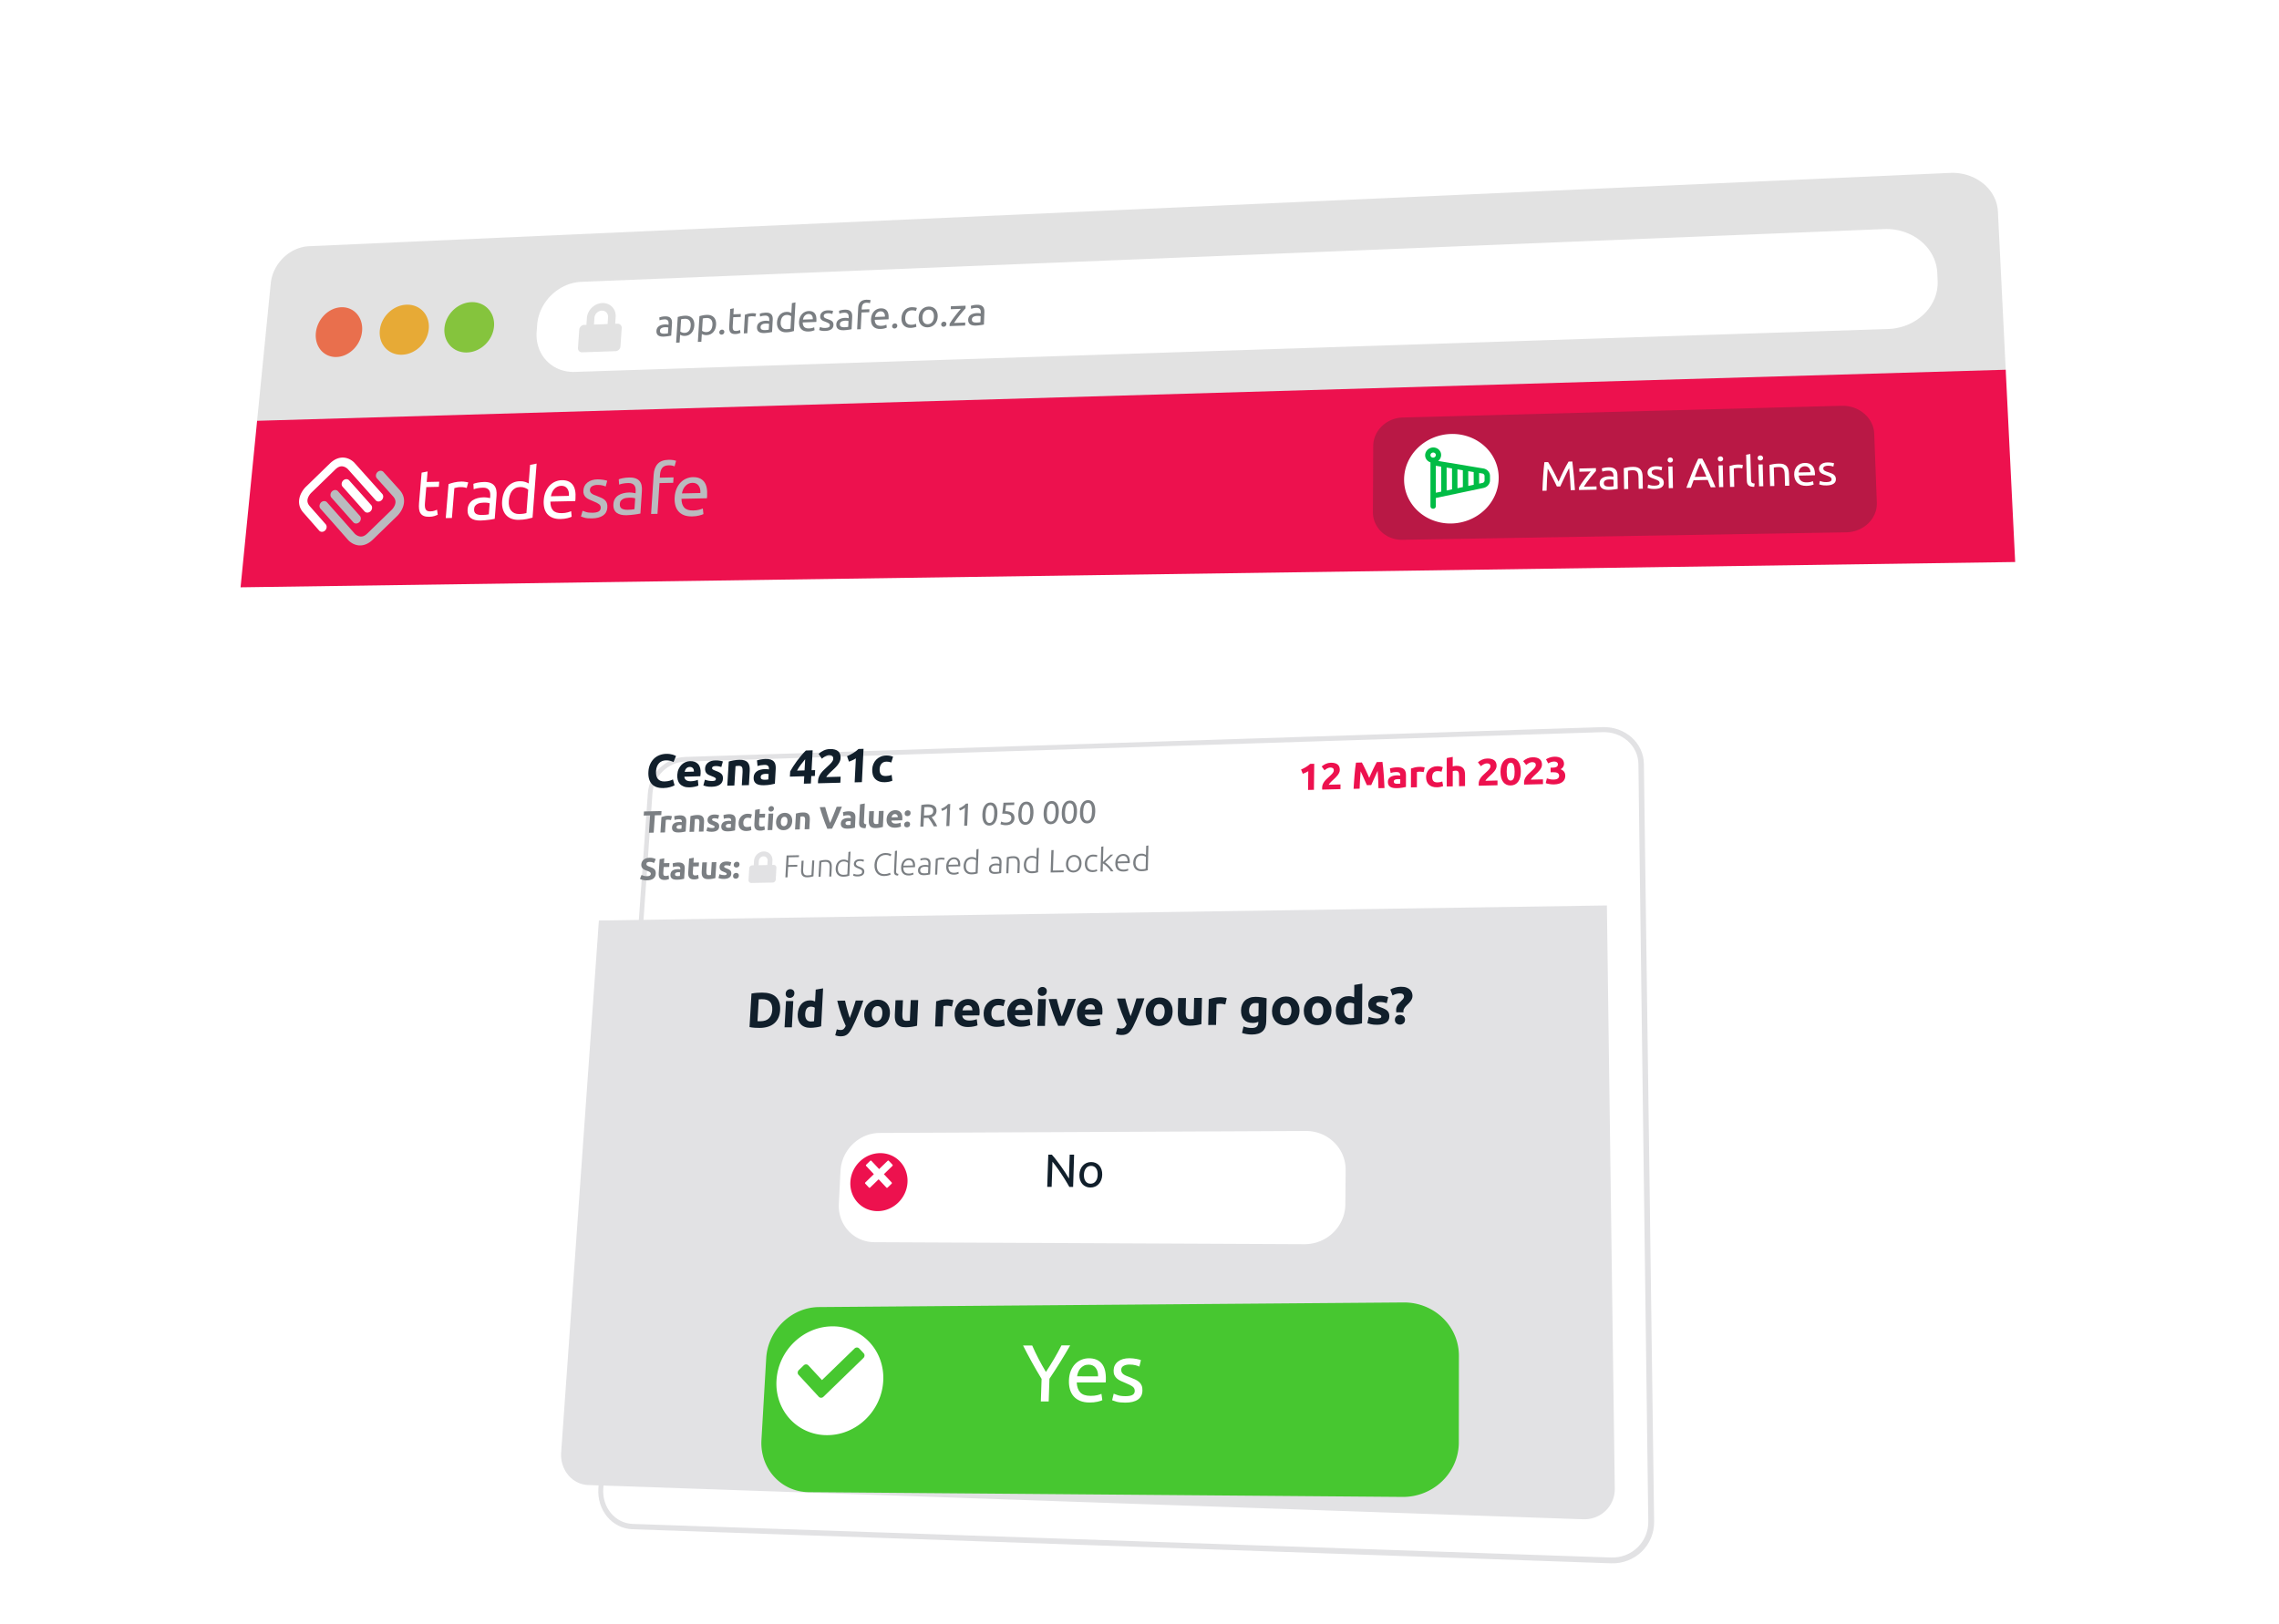 <svg xmlns="http://www.w3.org/2000/svg" xmlns:xlink="http://www.w3.org/1999/xlink" width="866.751" height="617.804" viewBox="0 0 866.751 617.804">
  <defs>
    <filter id="Rectangle_400" x="0" y="0" width="866.751" height="610.39" filterUnits="userSpaceOnUse">
      <feOffset dx="10" dy="10" input="SourceAlpha"/>
      <feGaussianBlur stdDeviation="25" result="blur"/>
      <feFlood flood-opacity="0.231"/>
      <feComposite operator="in" in2="blur"/>
      <feComposite in="SourceGraphic"/>
    </filter>
    <filter id="Path_440" x="204.011" y="253.613" width="447.807" height="364.191" filterUnits="userSpaceOnUse">
      <feOffset dx="15" dy="15" input="SourceAlpha"/>
      <feGaussianBlur stdDeviation="7.5" result="blur-2"/>
      <feFlood flood-opacity="0.078"/>
      <feComposite operator="in" in2="blur-2"/>
      <feComposite in="SourceGraphic"/>
    </filter>
    <filter id="Rectangle_360" x="310.779" y="422.684" width="208.634" height="58.219" filterUnits="userSpaceOnUse">
      <feOffset dx="5" dy="5" input="SourceAlpha"/>
      <feGaussianBlur stdDeviation="2.5" result="blur-3"/>
      <feFlood flood-color="#111f2b" flood-opacity="0.102"/>
      <feComposite operator="in" in2="blur-3"/>
      <feComposite in="SourceGraphic"/>
    </filter>
    <filter id="Rectangle_361" x="277.87" y="393.664" width="112.763" height="112.11" filterUnits="userSpaceOnUse">
      <feOffset dy="3" input="SourceAlpha"/>
      <feGaussianBlur stdDeviation="15" result="blur-4"/>
      <feFlood flood-opacity="0.161"/>
      <feComposite operator="in" in2="blur-4"/>
      <feComposite in="SourceGraphic"/>
    </filter>
    <filter id="Rectangle_362" x="273.427" y="480.33" width="296.443" height="104.313" filterUnits="userSpaceOnUse">
      <feOffset dx="10" dy="10" input="SourceAlpha"/>
      <feGaussianBlur stdDeviation="5" result="blur-5"/>
      <feFlood flood-color="#111f2b" flood-opacity="0.102"/>
      <feComposite operator="in" in2="blur-5"/>
      <feComposite in="SourceGraphic"/>
    </filter>
    <filter id="Rectangle_363" x="249.172" y="459.49" width="132.709" height="131.583" filterUnits="userSpaceOnUse">
      <feOffset dy="3" input="SourceAlpha"/>
      <feGaussianBlur stdDeviation="15" result="blur-6"/>
      <feFlood flood-opacity="0.161"/>
      <feComposite operator="in" in2="blur-6"/>
      <feComposite in="SourceGraphic"/>
    </filter>
  </defs>
  <g id="_4_-_how_it_works" data-name="4 - how it works" transform="translate(-18.492 -102.033)">
    <g id="Component_37_2" data-name="Component 37 – 2" transform="translate(18.492 102.033)">
      <g id="Group_374" data-name="Group 374" transform="translate(0 0)">
        <g transform="matrix(1, 0, 0, 1, 0, 0)" filter="url(#Rectangle_400)">
          <path id="Rectangle_400-2" data-name="Rectangle 400" d="M117.495,93.673,741.648,65.779a19.332,19.332,0,0,1,6.83.91,17.862,17.862,0,0,1,5.706,3.067,15.7,15.7,0,0,1,3.991,4.763,14.062,14.062,0,0,1,1.676,5.991l20.974,426.084a17.263,17.263,0,0,1-1.163,7.227,16.448,16.448,0,0,1-3.86,5.775,17.043,17.043,0,0,1-5.958,3.732,18.749,18.749,0,0,1-7.445,1.109L79.225,490.859a12.455,12.455,0,0,1-5.426-1.532,13.318,13.318,0,0,1-4.181-3.649,15.267,15.267,0,0,1-2.537-5.218,17.285,17.285,0,0,1-.5-6.247L102.979,107.78a15.218,15.218,0,0,1,1.558-5.316,16.5,16.5,0,0,1,3.246-4.42,16.027,16.027,0,0,1,4.472-3.08A14.09,14.09,0,0,1,117.495,93.673Z" transform="translate(0 0)" fill="#fff"/>
        </g>
        <path id="Rectangle_401" data-name="Rectangle 401" d="M19.8,28.673,643.951.779a19.332,19.332,0,0,1,6.831.91,17.862,17.862,0,0,1,5.706,3.067,15.7,15.7,0,0,1,3.991,4.763,14.061,14.061,0,0,1,1.676,5.991l3.01,61.151L0,95.954,5.281,42.78a15.218,15.218,0,0,1,1.558-5.316,16.5,16.5,0,0,1,3.246-4.42,16.028,16.028,0,0,1,4.472-3.08A14.09,14.09,0,0,1,19.8,28.673Z" transform="translate(97.697 65)" fill="#e2e2e2"/>
        <path id="Ellipse_76" data-name="Ellipse 76" d="M10.551.344A7.629,7.629,0,0,1,13.9.952a7.311,7.311,0,0,1,2.61,1.915A8.049,8.049,0,0,1,18.124,5.8a9.507,9.507,0,0,1,.357,3.662,10.937,10.937,0,0,1-1.031,3.719,11.393,11.393,0,0,1-2.169,3.088,10.547,10.547,0,0,1-2.992,2.136,8.939,8.939,0,0,1-3.5.866,7.618,7.618,0,0,1-3.356-.627,7.315,7.315,0,0,1-2.6-1.935,8.067,8.067,0,0,1-1.595-2.943A9.528,9.528,0,0,1,.9,10.112a10.946,10.946,0,0,1,1.037-3.7A11.393,11.393,0,0,1,4.1,3.344,10.551,10.551,0,0,1,7.069,1.218,8.952,8.952,0,0,1,10.551.344Z" transform="translate(119.225 116.541)" fill="#e96f4d"/>
        <path id="Ellipse_77" data-name="Ellipse 77" d="M10.981.365a8.515,8.515,0,0,1,3.558.6,7.837,7.837,0,0,1,2.788,1.92,8.072,8.072,0,0,1,1.742,2.947,9.115,9.115,0,0,1,.418,3.682,10.489,10.489,0,0,1-1.053,3.742,11.333,11.333,0,0,1-2.267,3.109,11.059,11.059,0,0,1-3.15,2.154,9.841,9.841,0,0,1-3.7.878,8.5,8.5,0,0,1-3.564-.624,7.833,7.833,0,0,1-2.778-1.941,8.083,8.083,0,0,1-1.722-2.956,9.132,9.132,0,0,1-.4-3.674,10.5,10.5,0,0,1,1.06-3.721A11.334,11.334,0,0,1,4.169,3.395,11.062,11.062,0,0,1,7.3,1.25,9.853,9.853,0,0,1,10.981.365Z" transform="translate(143.589 115.551)" fill="#e7aa36"/>
        <path id="Ellipse_78" data-name="Ellipse 78" d="M10.992.369a8.688,8.688,0,0,1,3.6.606,8,8,0,0,1,2.833,1.93,8.169,8.169,0,0,1,1.781,2.963,9.13,9.13,0,0,1,.445,3.7,10.45,10.45,0,0,1-1.043,3.763,11.3,11.3,0,0,1-2.274,3.127,11.1,11.1,0,0,1-3.174,2.166,9.969,9.969,0,0,1-3.74.883,8.673,8.673,0,0,1-3.61-.627A7.99,7.99,0,0,1,2.99,16.932,8.178,8.178,0,0,1,1.23,13.96,9.147,9.147,0,0,1,.8,10.266,10.46,10.46,0,0,1,1.854,6.524,11.307,11.307,0,0,1,4.118,3.417,11.1,11.1,0,0,1,7.272,1.26,9.98,9.98,0,0,1,10.992.369Z" transform="translate(168.234 114.582)" fill="#85c43d"/>
        <path id="Rectangle_402" data-name="Rectangle 402" d="M18.214,20.864,513.62.791a21.412,21.412,0,0,1,7.633,1.063,19.906,19.906,0,0,1,6.366,3.495,17.7,17.7,0,0,1,4.439,5.4,16.016,16.016,0,0,1,1.842,6.783l.129,2.936a15.975,15.975,0,0,1-1.248,6.927,17.547,17.547,0,0,1-3.981,5.769,19.751,19.751,0,0,1-6.1,4,21.349,21.349,0,0,1-7.588,1.642L15.724,55.131a14.674,14.674,0,0,1-6.041-1.05,13.533,13.533,0,0,1-4.739-3.238,13.685,13.685,0,0,1-2.977-4.92,15.052,15.052,0,0,1-.761-6.1l.2-2.627A17.017,17.017,0,0,1,3.1,31.022a18.49,18.49,0,0,1,8.935-8.68A16.692,16.692,0,0,1,18.214,20.864Z" transform="translate(202.894 86.354)" fill="#fff"/>
      </g>
      <path id="Rectangle_408" data-name="Rectangle 408" d="M6.292,19.425,671.321,0l3.6,73.147L0,82.774Z" transform="translate(91.491 140.661)" fill="#ed114e"/>
      <g id="Tradesafe_white" data-name="Tradesafe white" transform="translate(112.591 170.405)">
        <path id="Line_2" data-name="Line 2" d="M10.812,12.989a1.511,1.511,0,0,1-.306-.025,1.424,1.424,0,0,1-.291-.087,1.373,1.373,0,0,1-.267-.149,1.389,1.389,0,0,1-.234-.211L1.4,3.126a1.441,1.441,0,0,1-.3-.545,1.656,1.656,0,0,1-.059-.627,1.87,1.87,0,0,1,.176-.632,1.958,1.958,0,0,1,.4-.561A1.867,1.867,0,0,1,2.184.383,1.659,1.659,0,0,1,2.8.246a1.454,1.454,0,0,1,.592.109,1.36,1.36,0,0,1,.5.355l8.325,9.382a1.458,1.458,0,0,1,.3.549,1.669,1.669,0,0,1,.061.631,1.877,1.877,0,0,1-.175.636,1.959,1.959,0,0,1-.4.564,1.924,1.924,0,0,1-.273.221,1.814,1.814,0,0,1-.295.16,1.714,1.714,0,0,1-.308.1A1.614,1.614,0,0,1,10.812,12.989Z" transform="translate(12.058 15.765)" fill="#babbbf"/>
        <path id="Path_89" data-name="Path 89" d="M10.823,12.979a1.516,1.516,0,0,1-.306-.024,1.427,1.427,0,0,1-.291-.086,1.376,1.376,0,0,1-.267-.148,1.39,1.39,0,0,1-.234-.21L1.392,3.135a1.439,1.439,0,0,1-.3-.545,1.651,1.651,0,0,1-.06-.626,1.865,1.865,0,0,1,.175-.631,1.956,1.956,0,0,1,.4-.561A1.869,1.869,0,0,1,2.173.393,1.663,1.663,0,0,1,2.788.257a1.458,1.458,0,0,1,.593.108,1.361,1.361,0,0,1,.5.354l8.343,9.364a1.456,1.456,0,0,1,.306.549,1.664,1.664,0,0,1,.062.63,1.872,1.872,0,0,1-.175.636,1.957,1.957,0,0,1-.4.564,1.925,1.925,0,0,1-.273.221,1.817,1.817,0,0,1-.295.16,1.719,1.719,0,0,1-.308.1A1.618,1.618,0,0,1,10.823,12.979Z" transform="translate(16.32 11.624)" fill="#fff"/>
        <path id="Path_84" data-name="Path 84" d="M9.875,28.684a1.5,1.5,0,0,1-.3-.025,1.409,1.409,0,0,1-.289-.087,1.36,1.36,0,0,1-.265-.149,1.379,1.379,0,0,1-.232-.211l-6.042-6.88a7.187,7.187,0,0,1-.621-.815,6.321,6.321,0,0,1-.471-.859,5.819,5.819,0,0,1-.489-1.839,6.044,6.044,0,0,1-.024-.79,6.388,6.388,0,0,1,.079-.8,6.969,6.969,0,0,1,.182-.808,7.8,7.8,0,0,1,.284-.812,8.91,8.91,0,0,1,.588-1.171,9.966,9.966,0,0,1,.618-.915c.2-.258.373-.466.51-.618s.233-.247.265-.278l9.226-8.964a9.954,9.954,0,0,1,.861-.748,8.242,8.242,0,0,1,.887-.6,7.009,7.009,0,0,1,.91-.446,6.216,6.216,0,0,1,.93-.292,5.79,5.79,0,0,1,.769-.123,5.551,5.551,0,0,1,1.531.073,5.83,5.83,0,0,1,.757.2,6.308,6.308,0,0,1,1.07.47,6.876,6.876,0,0,1,.819.533,6.56,6.56,0,0,1,.542.457c.132.124.213.213.24.243L32.778,14.249a1.454,1.454,0,0,1,.307.548,1.659,1.659,0,0,1,.063.63,1.867,1.867,0,0,1-.174.635,1.955,1.955,0,0,1-.4.564,1.872,1.872,0,0,1-.568.381,1.673,1.673,0,0,1-.62.136,1.474,1.474,0,0,1-.6-.11,1.379,1.379,0,0,1-.5-.358L19.725,4.848c-.009-.01-.055-.058-.133-.128a4.165,4.165,0,0,0-.815-.574,3.456,3.456,0,0,0-.626-.262,2.716,2.716,0,0,0-.812-.122,2.556,2.556,0,0,0-.8.136,3.409,3.409,0,0,0-.8.4,5.65,5.65,0,0,0-.812.665L5.7,13.926c-.011.011-.063.064-.141.154s-.182.215-.3.37a5.937,5.937,0,0,0-.36.547,4.857,4.857,0,0,0-.331.684,3.449,3.449,0,0,0-.218.862,2.647,2.647,0,0,0,.034.818,2.845,2.845,0,0,0,.289.788,4.134,4.134,0,0,0,.547.772l6.05,6.873a1.453,1.453,0,0,1,.3.549,1.671,1.671,0,0,1,.059.63,1.883,1.883,0,0,1-.176.635,1.963,1.963,0,0,1-.4.563,1.921,1.921,0,0,1-.272.22,1.807,1.807,0,0,1-.294.159,1.7,1.7,0,0,1-.306.1A1.6,1.6,0,0,1,9.875,28.684Z" transform="translate(0 3.233)" fill="#fff"/>
        <path id="Path_85" data-name="Path 85" d="M16.958,28.653q-.246,0-.49-.013t-.488-.056q-.243-.039-.485-.1t-.482-.142a6.4,6.4,0,0,1-1.08-.486,7,7,0,0,1-.825-.548,6.685,6.685,0,0,1-.546-.468c-.133-.127-.214-.218-.241-.248L1.8,14.664a1.444,1.444,0,0,1-.3-.546,1.661,1.661,0,0,1-.059-.627,1.875,1.875,0,0,1,.176-.632,1.96,1.96,0,0,1,.4-.561,1.865,1.865,0,0,1,.564-.379,1.654,1.654,0,0,1,.614-.136,1.45,1.45,0,0,1,.592.109,1.358,1.358,0,0,1,.5.356l10.525,11.91c.009.01.056.059.134.131a4.24,4.24,0,0,0,.822.587,3.5,3.5,0,0,0,.632.27,2.739,2.739,0,0,0,.82.129,2.562,2.562,0,0,0,.805-.132,3.406,3.406,0,0,0,.805-.4,5.646,5.646,0,0,0,.819-.67l9.312-9.046c.011-.011.063-.065.142-.155s.183-.217.3-.373a5.921,5.921,0,0,0,.362-.552,4.839,4.839,0,0,0,.331-.691,3.438,3.438,0,0,0,.215-.87,2.651,2.651,0,0,0-.041-.824,2.872,2.872,0,0,0-.3-.793,4.2,4.2,0,0,0-.561-.776L23.258,3.128a1.444,1.444,0,0,1-.305-.545,1.649,1.649,0,0,1-.062-.627,1.859,1.859,0,0,1,.174-.632,1.953,1.953,0,0,1,.4-.562,1.874,1.874,0,0,1,.566-.38,1.675,1.675,0,0,1,.618-.137,1.473,1.473,0,0,1,.6.108,1.373,1.373,0,0,1,.5.354L31.91,7.562a7.31,7.31,0,0,1,.638.818,6.4,6.4,0,0,1,.488.864,5.922,5.922,0,0,1,.335.907,5.84,5.84,0,0,1,.181.946,6.047,6.047,0,0,1,.032.8,6.377,6.377,0,0,1-.073.809,6.946,6.946,0,0,1-.177.816,7.766,7.766,0,0,1-.281.822,8.876,8.876,0,0,1-.589,1.184,9.937,9.937,0,0,1-.622.926c-.2.261-.376.472-.514.625s-.235.249-.268.281L21.732,26.42a9.947,9.947,0,0,1-.87.755,8.232,8.232,0,0,1-.9.6,7,7,0,0,1-.921.447,6.216,6.216,0,0,1-.941.29q-.143.032-.286.056t-.286.042q-.143.017-.286.027T16.958,28.653Z" transform="translate(7.492 8.442)" fill="#babbbf"/>
        <path id="t" d="M5.522,10.33l4.763-.111-.163,1.948-4.765.109-.507,6q-.083.976.009,1.612t.351.993q.26.357.683.5t1,.129q1.018-.021,1.656-.272t.889-.357L9.719,22.8q-.354.183-1.226.464t-1.962.3q-1.284.026-2.091-.3t-1.257-.988q-.451-.666-.572-1.651T2.6,18.349L3.584,6.771l2.277-.453Z" transform="translate(44.178 2.629)" fill="#fff"/>
        <path id="r" d="M8.353,10.434q.3-.007.689.023t.76.086q.373.056.682.114t.457.106l-.574,2.111q-.269-.1-.9-.226t-1.638-.105q-.654.015-1.308.172t-.859.214L4.73,24.286l-2.343.047L3.456,11.4q.855-.33,2.108-.63T8.353,10.434Z" transform="translate(54.549 2.361)" fill="#fff"/>
        <path id="ad" d="M7.285,23.852q.865-.018,1.537-.072t1.127-.171l.331-4.185q-.252-.129-.834-.211t-1.42-.064q-.55.012-1.172.106T5.7,19.615q-.531.267-.906.719t-.434,1.18q-.108,1.349.687,1.858T7.285,23.852ZM8.075,11.3q1.464-.034,2.441.332T12.053,12.7q.56.7.745,1.676t.092,2.163L12.2,25.318q-.32.06-.892.166l-.3.052-.313.051-.331.05-.349.048q-.715.1-1.547.179t-1.645.1q-1.153.023-2.1-.2t-1.614-.736q-.664-.512-.986-1.368T1.9,21.592q.094-1.159.618-2t1.35-1.373q.825-.529,1.891-.794t2.217-.29q.367-.008.756.024t.738.091q.348.06.606.108t.361.073l.055-.7q.049-.62-.034-1.223t-.386-1.066q-.3-.463-.87-.732t-1.508-.248q-1.2.027-2.118.223T4.2,14.074l-.121-2.062q.487-.226,1.6-.452T8.075,11.3Zm16.86,2.922q-.419-.368-1.236-.7t-1.817-.309q-1.053.024-1.832.432t-1.306,1.106q-.526.7-.81,1.648t-.367,2.03q-.19,2.459.891,3.774t3.06,1.276q1-.02,1.683-.129t1.059-.225Zm.716-9.433L28.132,4.3,26.583,24.868q-.865.261-2.205.532t-3.056.3q-1.583.031-2.809-.458t-2.047-1.419q-.821-.929-1.2-2.285t-.247-3.056q.126-1.619.639-2.977t1.375-2.345q.863-.988,2.048-1.553t2.658-.6q1.184-.028,2.068.275t1.31.589Z" transform="translate(63.362 1.658)" fill="#fff"/>
        <path id="e" d="M2.282,18.547q.139-1.869.772-3.274t1.574-2.344q.941-.939,2.113-1.425t2.365-.514q2.784-.065,4.143,1.674t1.1,5.379q-.012.163-.03.421t-.061.476l-9.454.2q0,2.194,1,3.312t3.316,1.072q1.3-.027,2.211-.276t1.376-.476l.193,2.117q-.47.254-1.622.549t-2.587.323q-1.807.036-3.081-.5T3.559,23.776q-.776-.96-1.086-2.3T2.282,18.547Zm9.569-1.588q.15-1.709-.633-2.788T8.923,13.128q-.848.019-1.522.372t-1.164.9q-.49.551-.794,1.261t-.437,1.443Z" transform="translate(91.926 1.284)" fill="#fff"/>
        <path id="s" d="M5.886,23.686q1.524-.031,2.288-.455T9,21.906q.065-.927-.619-1.457T6.09,19.275q-.778-.309-1.488-.634t-1.21-.775q-.5-.45-.774-1.1t-.206-1.6q.133-1.872,1.569-3T7.764,10.99q.587-.014,1.169.041t1.083.137q.5.083.88.183t.588.176l-.6,2.184q-.386-.208-1.224-.42t-2.039-.184q-1.04.024-1.843.462T4.906,14.9q-.033.462.116.811t.488.627q.34.277.856.51t1.245.489q.962.359,1.711.71t1.264.829q.515.479.761,1.168t.177,1.7q-.136,1.965-1.639,3T5.734,25.842q-1.844.037-2.863-.256T1.49,25.136L2.1,22.947q.415.155,1.326.463T5.886,23.686Z" transform="translate(106.869 0.968)" fill="#babbbf"/>
        <path id="a" d="M7.078,22.92q.858-.018,1.523-.071t1.115-.168l.274-4.1q-.251-.126-.83-.206t-1.409-.062q-.545.012-1.161.1t-1.138.354q-.523.261-.89.7t-.415,1.155q-.09,1.32.706,1.817T7.078,22.92ZM7.7,10.641q1.452-.034,2.425.324t1.538,1.042q.564.684.76,1.64t.119,2.117l-.569,8.589q-.316.059-.882.163l-.292.051-.31.05-.327.049-.345.047q-.708.094-1.532.176t-1.63.1q-1.143.023-2.088-.2t-1.61-.72q-.665-.5-1-1.338t-.249-2.024q.078-1.134.587-1.96t1.321-1.344q.812-.518,1.865-.777t2.2-.285q.363-.008.75.023t.733.089q.346.058.6.105t.358.071l.046-.686q.041-.606-.05-1.2t-.4-1.043q-.307-.453-.872-.716t-1.5-.242q-1.192.027-2.1.219t-1.358.385l-.147-2.017q.48-.221,1.581-.443T7.7,10.641Z" transform="translate(118.994 0.613)" fill="#babbbf"/>
        <path id="f" d="M9.01,4.161q1.069-.026,1.828.112t1.064.263l-.578,2.117q-.3-.15-.868-.281t-1.4-.111q-1.694.041-2.432.992t-.84,2.531L5.709,10.97l5.218-.121L10.8,12.908l-5.22.119L4.817,24.719l-2.429.049L3.368,9.788q.172-2.632,1.54-4.1T9.01,4.161Z" transform="translate(132.643 0.355)" fill="#babbbf"/>
        <path id="e-2" data-name="e" d="M2.185,18.759q.12-1.89.751-3.311t1.582-2.371q.952-.95,2.145-1.442t2.414-.52q2.849-.066,4.26,1.692t1.19,5.439q-.01.165-.026.426t-.056.481l-9.673.207q.023,2.219,1.063,3.349T9.24,23.793q1.333-.027,2.259-.28t1.4-.482l.223,2.14q-.478.257-1.653.556t-2.644.328q-1.849.037-3.159-.5T3.555,24.046q-.805-.971-1.139-2.321T2.185,18.759Zm9.773-1.608q.133-1.729-.682-2.819T8.915,13.277q-.868.02-1.553.377t-1.18.915q-.495.558-.8,1.275T4.955,17.3Z" transform="translate(141.815 0)" fill="#babbbf"/>
      </g>
      <path id="Rectangle_406" data-name="Rectangle 406" d="M11.346,4.787,178.3.321a13.017,13.017,0,0,1,4.695.734A12.324,12.324,0,0,1,186.9,3.3,11.173,11.173,0,0,1,189.6,6.717a10.212,10.212,0,0,1,1.108,4.252l.989,26.143a10.2,10.2,0,0,1-.79,4.352,10.87,10.87,0,0,1-2.469,3.59,11.947,11.947,0,0,1-3.768,2.457,12.844,12.844,0,0,1-4.684.956L11.246,51.3a11.556,11.556,0,0,1-4.381-.772A10.988,10.988,0,0,1,3.3,48.288a10.406,10.406,0,0,1-2.39-3.367,10.124,10.124,0,0,1-.861-4.15L.166,15.635A10.259,10.259,0,0,1,1.059,11.5a11.008,11.008,0,0,1,2.4-3.416A11.669,11.669,0,0,1,7,5.732,11.864,11.864,0,0,1,11.346,4.787Z" transform="translate(522.099 154.053)" fill="#b91845"/>
      <g id="Group_372" data-name="Group 372" transform="translate(533.972 164.641)">
        <path id="Ellipse_79" data-name="Ellipse 79" d="M17.919.455a18.624,18.624,0,0,1,6.99,1.154A17.65,17.65,0,0,1,30.648,5.1a16.584,16.584,0,0,1,3.9,5.315,16,16,0,0,1,1.462,6.61,16.384,16.384,0,0,1-1.386,6.691,17.508,17.508,0,0,1-3.859,5.528,18.6,18.6,0,0,1-5.744,3.787,19.022,19.022,0,0,1-7.034,1.477,18.6,18.6,0,0,1-7.018-1.219,17.619,17.619,0,0,1-5.71-3.557,16.56,16.56,0,0,1-3.832-5.343A16,16,0,0,1,.034,17.807a16.4,16.4,0,0,1,1.414-6.626,17.515,17.515,0,0,1,3.83-5.464,18.593,18.593,0,0,1,5.677-3.759A19.022,19.022,0,0,1,17.919.455Z" fill="#fff"/>
        <path id="windsock" d="M3.049,23.838a1.06,1.06,0,0,1-.4-.069,1.007,1.007,0,0,1-.327-.2.951.951,0,0,1-.22-.306.921.921,0,0,1-.081-.378l0-16.694a3.025,3.025,0,0,1-.93-.492,2.857,2.857,0,0,1-.67-.746A2.738,2.738,0,0,1,.049,3.01a2.87,2.87,0,0,1,.364-.967,3.059,3.059,0,0,1,.668-.777,3.214,3.214,0,0,1,.9-.527A3.265,3.265,0,0,1,3.039.523,3.205,3.205,0,0,1,3.974.65a3.07,3.07,0,0,1,.826.381,2.91,2.91,0,0,1,.663.6,2.782,2.782,0,0,1,.447.782,2.738,2.738,0,0,1,.171.88,2.8,2.8,0,0,1-.116.875,2.923,2.923,0,0,1-.385.809,3.08,3.08,0,0,1-.636.682l17.209,2.86a3.159,3.159,0,0,1,1,.346,2.988,2.988,0,0,1,.791.628,2.832,2.832,0,0,1,.522.844,2.755,2.755,0,0,1,.193.993l.009,1.679a2.809,2.809,0,0,1-.183,1,2.965,2.965,0,0,1-.514.868,3.142,3.142,0,0,1-.786.664,3.265,3.265,0,0,1-1,.39L4.074,19.739l0,3.1A.942.942,0,0,1,4,23.223a1,1,0,0,1-.22.315,1.06,1.06,0,0,1-.327.216,1.082,1.082,0,0,1-.4.084ZM4.066,7.488l.007,10.263,2.053-.432L6.115,7.83Zm4.1.683.014,8.715,2.056-.433-.016-7.941Zm4.11.685.018,7.165,2.059-.433L14.335,9.2Zm4.119.686.019,5.612,2.062-.434-.019-4.835Zm4.127.688.018,4.059,1.239-.261a1.086,1.086,0,0,0,.332-.131,1.044,1.044,0,0,0,.261-.222.985.985,0,0,0,.17-.289.934.934,0,0,0,.06-.334l-.008-1.679a.916.916,0,0,0-.063-.331.941.941,0,0,0-.173-.282.993.993,0,0,0-.263-.21,1.05,1.05,0,0,0-.333-.116ZM3.039,2.457a1.084,1.084,0,0,0-.4.085,1.062,1.062,0,0,0-.325.215A1,1,0,0,0,2.1,3.07a.933.933,0,0,0-.08.378.907.907,0,0,0,.08.375.937.937,0,0,0,.219.3,1,1,0,0,0,.325.2,1.057,1.057,0,0,0,.4.067,1.084,1.084,0,0,0,.4-.085,1.062,1.062,0,0,0,.325-.215,1,1,0,0,0,.219-.313.933.933,0,0,0,.08-.379.907.907,0,0,0-.081-.375.937.937,0,0,0-.219-.3,1,1,0,0,0-.325-.2A1.057,1.057,0,0,0,3.039,2.457Z" transform="translate(8.038 5.062)" fill="#00bc45"/>
      </g>
      <path id="Mzansi_Airlines" data-name="Mzansi Airlines" d="M6.761,15.735q-.172-.374-.454-.95T5.7,13.541q-.325-.668-.692-1.375t-.691-1.334q-.324-.628-.6-1.124t-.45-.758Q3.1,10.8,3,12.963t-.157,4.363l-1.588.033q.053-1.416.123-2.854t.165-2.828q.095-1.39.207-2.708T2,6.473L3.42,6.44q.458.678.985,1.606T5.462,9.991q.529,1.016,1.025,2.033t.907,1.858q.392-.857.866-1.9t.981-2.079q.507-1.039,1.015-1.992t.952-1.653l1.423-.033q.634,5.246.989,10.874l-1.6.033q-.11-2.2-.254-4.363t-.35-4.007q-.164.271-.435.779T10.406,10.7q-.311.643-.663,1.366t-.662,1.405q-.311.683-.58,1.27t-.433.969ZM21.613,9.846q-.348.37-.919,1.043t-1.225,1.491q-.653.817-1.306,1.713T17.017,15.8l4.814-.1.018,1.231-6.682.137-.012-.977q.394-.7.972-1.549t1.214-1.687q.636-.84,1.24-1.585t1.051-1.258l-4.317.1L15.3,8.885l6.3-.14Zm5.011,5.932q.557-.012.988-.044t.717-.1l-.038-2.447q-.17-.075-.551-.122t-.921-.036q-.354.008-.75.063t-.722.213q-.327.157-.542.422t-.209.691q.012.789.556,1.085T26.624,15.778Zm-.247-7.345q.944-.021,1.6.193t1.056.623q.4.409.581.98T29.8,11.5l.082,5.132q-.2.036-.565.1l-.187.031-.2.03-.21.03-.222.029q-.456.057-.987.107t-1.055.061q-.743.015-1.37-.114T24,16.473q-.46-.3-.72-.8t-.27-1.209q-.01-.678.278-1.173t.789-.805q.5-.31,1.174-.467t1.415-.172q.236-.005.49.013t.482.053q.228.035.4.062t.237.042l-.006-.41q-.006-.363-.1-.716t-.314-.624q-.224-.271-.606-.428T26.262,9.7q-.775.017-1.355.132t-.865.232l-.2-1.208q.3-.133,1.007-.266T26.377,8.434Zm5.813.312q.539-.138,1.432-.3t2.061-.188q1.049-.023,1.749.237t1.123.749q.424.488.606,1.18t.2,1.529l.084,4.621-1.579.032-.076-4.3q-.013-.759-.133-1.293t-.38-.861q-.26-.326-.686-.467t-1.052-.127q-.254.006-.524.027t-.515.051q-.245.029-.439.065t-.278.053l.117,6.936-1.575.032Zm11.737,6.673q.97-.02,1.433-.268t.453-.771q-.011-.539-.476-.846t-1.527-.68q-.514-.179-.985-.367t-.816-.449q-.345-.262-.555-.637t-.221-.928q-.02-1.09.833-1.749t2.348-.692q.374-.008.748.023t.7.079q.324.048.572.106t.385.1l-.264,1.272q-.258-.121-.8-.243t-1.311-.106q-.662.015-1.15.27t-.478.777q.005.269.119.472t.347.364q.233.161.575.3t.822.283q.633.208,1.131.411t.852.481q.355.278.55.678t.207.987q.023,1.142-.877,1.747t-2.584.64q-1.174.024-1.84-.145t-.906-.259l.265-1.273q.274.089.872.267T43.927,15.419Zm6.972.919-1.586.033-.167-8.24L50.728,8.1Zm-1-9.711q-.425.01-.729-.244t-.312-.7q-.009-.442.283-.71t.718-.277q.425-.01.728.244t.312.7q.009.443-.283.71T49.9,6.628Zm15.377,9.415q-.309-.711-.583-1.4t-.565-1.4l-5.378.114L57.734,16.2l-1.728.035q.646-1.762,1.211-3.26t1.108-2.842q.543-1.345,1.079-2.57T60.53,5.136L62.051,5.1q.643,1.174,1.237,2.374T64.487,10q.606,1.322,1.242,2.8t1.366,3.213Zm-1.658-4.056q-.581-1.37-1.15-2.652T61.288,6.878q-.571,1.2-1.081,2.507t-1.009,2.7Zm6.417,3.958-1.6.033-.2-8.272,1.6-.036ZM68.984,6.2q-.429.01-.735-.245t-.317-.7q-.011-.444.283-.713t.722-.278q.429-.01.735.245t.318.7q.011.444-.283.713T68.984,6.2ZM75.7,7.365q.207,0,.474.013t.527.052q.259.034.476.069t.32.064l-.241,1.3q-.191-.059-.633-.137t-1.13-.063q-.447.01-.884.107t-.573.132l.18,6.962-1.6.033-.2-7.929q.562-.2,1.4-.389T75.7,7.365Zm6.1,8.5q-1.487,0-2.124-.548T79,13.589l-.267-9.934,1.595-.291.271,9.953q.01.367.086.605t.235.378q.159.14.42.207t.643.106Zm3.455-.231-1.609.033-.232-8.3,1.606-.036ZM84.163,5.854q-.432.01-.741-.246t-.322-.7q-.012-.445.282-.715t.726-.279q.431-.01.741.246t.322.7q.013.446-.282.715T84.163,5.854Zm3.454,1.66q.55-.14,1.463-.3t2.108-.191q1.074-.024,1.793.239t1.159.757q.44.494.635,1.193T95,10.755l.142,4.674-1.616.033-.131-4.353q-.023-.767-.152-1.308t-.4-.87q-.27-.33-.708-.472t-1.079-.128q-.26.006-.537.028t-.527.052q-.25.029-.449.066t-.284.054l.2,7.015-1.612.033ZM97.01,11.24q-.034-1.1.288-1.935t.878-1.387q.556-.556,1.3-.844t1.521-.306q1.827-.041,2.836.985t1.08,3.173q0,.1.008.248t-.008.281l-6.2.132q.145,1.295.88,1.953t2.25.627q.854-.018,1.434-.166t.872-.283l.267,1.247q-.292.151-1.028.326t-1.677.2q-1.185.024-2.057-.287T98.2,14.324q-.575-.565-.869-1.352T97.01,11.24Zm6.186-.95q-.015-1.009-.6-1.645t-1.578-.614q-.557.012-.976.222t-.705.536q-.285.326-.438.746t-.191.853Zm6.1,3.771q1-.021,1.469-.272t.455-.781q-.019-.546-.5-.857t-1.58-.689q-.53-.181-1.017-.372t-.845-.455q-.358-.265-.58-.645t-.241-.941q-.037-1.1.831-1.773t2.4-.7q.384-.009.769.023t.719.08q.334.049.589.107t.4.1l-.253,1.289q-.266-.122-.83-.246t-1.349-.107q-.681.015-1.179.274t-.48.788q.009.272.129.478t.362.369q.241.163.6.3t.849.287q.654.211,1.168.416t.883.487q.368.281.575.687t.227,1q.04,1.157-.876,1.771t-2.647.65q-1.206.025-1.894-.146t-.935-.262l.254-1.291q.283.09.9.27T109.291,14.061Z" transform="translate(585.36 169.346)" fill="#fff"/>
      <path id="app.tradesafe.co.za" d="M3.871,17.045q.469-.017.832-.051t.609-.1l.143-2.2q-.137-.066-.454-.1t-.771-.022q-.3.011-.634.065t-.622.2q-.285.145-.485.385t-.225.623q-.047.709.389.969T3.871,17.045Zm.317-6.6q.794-.03,1.327.155t.842.548q.309.363.418.874t.068,1.135l-.3,4.61q-.172.034-.481.1l-.159.03-.169.029-.179.029-.188.028q-.387.056-.836.108t-.89.067q-.625.022-1.142-.087T1.619,17.7q-.365-.263-.548-.709T.931,15.905q.04-.609.317-1.057t.72-.733q.443-.285,1.019-.433t1.2-.171q.2-.007.41.006t.4.042q.189.028.33.052t.2.035l.024-.368q.021-.326-.029-.642T5.3,12.08q-.168-.241-.478-.378T4,11.584q-.652.024-1.148.134t-.743.218l-.084-1.083q.262-.123.865-.251T4.189,10.448Zm9.775,3.514q.081-1.292-.516-1.963t-1.665-.632q-.6.022-.935.077t-.54.119l-.3,4.653q.229.19.673.358t.986.149q.57-.02.99-.241t.7-.592q.28-.372.425-.866T13.964,13.962Zm1.383-.05q-.053.838-.318,1.557T14.3,16.714q-.46.527-1.1.834t-1.437.335q-.641.023-1.122-.13t-.713-.3l-.189,2.957-1.325.046.628-9.778q.476-.131,1.189-.291t1.637-.2q.854-.032,1.52.212t1.12.722q.453.479.672,1.185T15.347,13.912Zm6.887-.25q.079-1.294-.522-1.967t-1.673-.633q-.6.022-.938.077t-.542.119l-.289,4.661q.231.19.677.359t.99.149q.572-.02.993-.241t.7-.593q.28-.372.424-.867T22.235,13.662Zm1.389-.05q-.051.84-.316,1.559t-.726,1.248q-.461.528-1.1.835t-1.442.335q-.644.023-1.127-.131t-.716-.3L18.01,20.12l-1.33.046.611-9.8q.478-.131,1.193-.292t1.643-.2q.857-.032,1.527.212t1.126.724q.456.479.677,1.188T23.623,13.611Zm3.135,2.8q-.023.385-.3.679t-.72.31q-.445.016-.686-.26t-.218-.661q.023-.385.3-.679t.72-.31q.445-.016.686.26T26.758,16.412Zm3.454-6.748,2.829-.105-.065,1.111-2.83.1-.2,3.418q-.033.556.032.916t.225.561q.16.2.414.277t.6.064q.6-.022.979-.17t.522-.211l.194,1.09q-.207.107-.72.275t-1.16.191q-.762.027-1.247-.148t-.763-.55q-.279-.374-.367-.933t-.044-1.3L29,7.652l1.347-.278Zm7.153-.422q.173-.006.395.007t.436.041q.214.028.392.057t.263.054l-.3,1.163q-.155-.051-.518-.116T37.1,10.4q-.374.014-.746.106t-.488.125L35.5,16.87l-1.34.048.415-7.1q.485-.189,1.2-.364T37.364,9.241Zm4.813,6.434q.477-.017.847-.052t.619-.1l.125-2.217q-.14-.066-.463-.1t-.785-.021q-.3.011-.645.066t-.631.2q-.289.146-.49.388t-.223.628q-.041.715.405.977T42.178,15.676Zm.262-6.652q.808-.03,1.352.156t.863.552q.318.366.434.882t.08,1.145l-.261,4.649q-.175.035-.489.1l-.162.03-.172.03-.182.029-.192.029q-.393.057-.85.109t-.906.068q-.636.023-1.163-.087t-.9-.375q-.374-.265-.564-.715t-.153-1.093q.035-.614.313-1.066t.726-.739q.448-.287,1.033-.437t1.22-.173q.2-.007.418.006t.408.042q.193.029.336.052t.2.035l.021-.371q.019-.329-.036-.647t-.228-.562q-.174-.243-.49-.381t-.836-.119q-.664.025-1.167.136t-.754.22l-.1-1.092q.266-.124.878-.253T42.439,9.024Zm9.738,1.393q-.236-.191-.689-.36t-1-.148q-.579.021-1,.244t-.7.6q-.281.374-.424.879T48.176,12.7q-.072,1.3.541,1.987t1.7.647q.551-.02.924-.083t.579-.128Zm.273-5,1.36-.28-.59,10.889q-.472.146-1.2.3t-1.676.188q-.87.031-1.551-.217t-1.146-.731q-.465-.484-.692-1.2t-.177-1.614q.048-.858.312-1.581t.727-1.253q.463-.53,1.108-.839t1.456-.339q.652-.024,1.142.129t.728.3Zm2.716,7.049q.053-.988.383-1.736t.835-1.252q.505-.5,1.143-.771t1.292-.291q1.527-.057,2.292.851t.666,2.83q0,.086-.012.222t-.028.252l-5.181.188q.025,1.158.589,1.739t1.831.536q.714-.026,1.208-.165t.748-.263l.131,1.114q-.255.138-.882.3t-1.413.194q-.99.035-1.695-.234t-1.142-.769q-.438-.5-.625-1.2T55.166,12.465Zm5.23-.92q.062-.9-.38-1.467t-1.271-.532q-.465.017-.831.209t-.628.488q-.262.3-.42.673t-.222.766Zm4.8,3.309q.832-.03,1.245-.26t.437-.7q.025-.489-.355-.762t-1.266-.6q-.429-.156-.821-.321t-.671-.4q-.279-.233-.436-.571T63.2,10.4q.051-.989.825-1.6t2.056-.656q.321-.012.64.012t.594.064q.275.04.483.089t.323.088l-.307,1.157q-.213-.107-.674-.211t-1.117-.08q-.569.021-1,.259t-.459.711q-.013.244.073.427t.274.327q.189.143.474.262t.686.247q.53.181.943.36t.7.426q.286.248.428.608t.115.893q-.053,1.036-.862,1.6t-2.256.611q-1.008.036-1.568-.109t-.76-.224l.308-1.159q.229.078.731.232T65.2,14.853Zm7.181-.257q.483-.017.858-.052t.627-.1l.111-2.231q-.143-.067-.47-.105t-.8-.021q-.307.011-.654.067t-.638.2q-.292.147-.494.391t-.222.633q-.036.719.418.983T72.382,14.6ZM72.6,7.9q.819-.031,1.372.157t.879.555q.325.368.446.887t.089,1.152l-.231,4.679q-.177.035-.5.1l-.164.031-.174.03-.184.029-.194.029q-.4.057-.862.11t-.918.069q-.645.023-1.18-.088t-.916-.377q-.381-.267-.577-.719t-.163-1.1q.031-.618.31-1.073t.731-.744q.453-.289,1.044-.44t1.236-.174q.2-.007.423.006t.414.042q.2.029.341.052t.2.036l.019-.374q.016-.331-.041-.651t-.235-.565q-.178-.244-.5-.383t-.848-.119q-.673.025-1.182.137t-.763.222l-.105-1.1q.269-.125.888-.255T72.6,7.9Zm8.183-3.79q.6-.023,1.03.047t.6.135l-.3,1.159q-.172-.08-.491-.146t-.789-.049q-.954.036-1.359.56T79.022,7.2l-.031.647,2.936-.109-.054,1.122-2.937.108-.309,6.367-1.366.049.4-8.161q.07-1.436.826-2.246T80.782,4.111Zm1.759,7.358q.047-.994.377-1.747t.838-1.26q.508-.507,1.152-.776t1.306-.293q1.546-.058,2.327.855t.692,2.847q0,.087-.01.224t-.026.253l-5.245.19q.033,1.165.608,1.749t1.857.539q.722-.026,1.222-.166t.756-.265l.14,1.12q-.257.139-.891.306t-1.43.2q-1,.036-1.718-.235t-1.162-.773q-.446-.5-.64-1.209T82.541,11.47Zm5.29-.927q.057-.909-.395-1.475t-1.291-.535q-.471.017-.84.211t-.633.491q-.264.3-.421.677t-.22.77Zm4.716,3.521q-.018.391-.3.689t-.737.315q-.458.016-.711-.264t-.235-.67q.018-.39.3-.689t.737-.315q.458-.016.711.263T92.547,14.064Zm5.167.77q-.933.033-1.624-.232t-1.148-.768q-.457-.5-.662-1.211t-.165-1.574q.039-.867.33-1.6t.788-1.276q.5-.544,1.2-.866t1.544-.353q.518-.019,1.032.048t.98.237l-.361,1.153q-.3-.133-.708-.2t-.862-.055q-1.154.043-1.8.773T95.549,11q-.027.607.091,1.108t.405.852q.287.351.752.529t1.147.154q.548-.02,1-.137t.706-.242l.143,1.123q-.122.077-.347.15l-.116.036L99.2,14.6l-.131.033-.138.031q-.284.061-.6.108T97.714,14.834Zm10.191-4.3q-.038.9-.336,1.633t-.8,1.274q-.505.54-1.187.846t-1.469.335q-.788.028-1.444-.231t-1.116-.763q-.46-.5-.7-1.219t-.2-1.611q.038-.882.337-1.622t.8-1.278q.5-.538,1.184-.845t1.466-.336q.786-.029,1.442.228t1.117.76q.461.5.7,1.224T107.905,10.533Zm-1.442.052q.054-1.274-.5-2T104.4,7.9q-1.009.037-1.627.8t-.673,2.04q-.055,1.274.5,2t1.564.689q1.011-.036,1.629-.8T106.463,10.586ZM111.22,13.4q-.016.392-.3.692t-.742.316q-.462.016-.718-.265t-.24-.673q.016-.392.3-.692t.742-.316q.462-.017.718.264T111.22,13.4Zm7.259-6q-.327.345-.866.974t-1.159,1.39q-.619.762-1.242,1.6t-1.1,1.591l4.272-.153-.045,1.135-5.93.211.037-.9q.384-.652.937-1.44t1.158-1.571q.605-.783,1.177-1.477t.993-1.173l-3.832.142.046-1.13,5.592-.208Zm4.15,5.406q.494-.018.877-.053t.64-.1l.086-2.256q-.147-.067-.482-.106t-.814-.021q-.314.011-.668.068t-.651.205q-.3.149-.5.4t-.219.639q-.028.727.44.994T122.63,12.8Zm.142-6.768q.838-.031,1.406.158t.906.561q.337.372.467.9t.105,1.165l-.18,4.73q-.181.036-.506.1l-.167.031-.178.03-.188.03-.2.029q-.406.058-.88.111t-.938.07q-.659.023-1.208-.088t-.942-.381q-.393-.269-.6-.727t-.18-1.112q.025-.625.3-1.085t.739-.752q.46-.292,1.063-.445t1.262-.177q.21-.008.433.006t.425.043q.2.029.349.053t.208.036l.014-.378q.013-.334-.05-.659t-.247-.571q-.185-.247-.516-.387t-.87-.12q-.688.025-1.208.139t-.778.224L120.5,6.451q.274-.126.906-.258T122.771,6.033Z" transform="translate(248.726 109.908)" fill="#7a7e82"/>
      <path id="Icon_awesome-lock" data-name="Icon awesome-lock" d="M15.148,8.155l-.866.032.181-2.6a5.179,5.179,0,0,0-.283-2.118A4.72,4.72,0,0,0,11.469.66,5.114,5.114,0,0,0,9.375.311,5.8,5.8,0,0,0,7.221.824,6.427,6.427,0,0,0,4.108,3.848a5.868,5.868,0,0,0-.582,2.145l-.187,2.6-.862.032a1.826,1.826,0,0,0-.68.161,2.025,2.025,0,0,0-.983.955,1.862,1.862,0,0,0-.184.679l-.5,6.94a1.654,1.654,0,0,0,.087.672,1.507,1.507,0,0,0,.33.54,1.49,1.49,0,0,0,.522.354,1.611,1.611,0,0,0,.662.114l12.7-.436a1.836,1.836,0,0,0,.685-.16,2.026,2.026,0,0,0,.989-.96,1.865,1.865,0,0,0,.183-.683l.48-6.964a1.646,1.646,0,0,0-.09-.671,1.5,1.5,0,0,0-.859-.891A1.627,1.627,0,0,0,15.148,8.155ZM11.4,8.293l-5.183.19.185-2.6a2.78,2.78,0,0,1,.276-1.017A3.044,3.044,0,0,1,8.15,3.435a2.745,2.745,0,0,1,1.021-.242,2.422,2.422,0,0,1,.993.166,2.235,2.235,0,0,1,1.282,1.331,2.454,2.454,0,0,1,.133,1Z" transform="translate(219.682 114.985)" fill="#e2e2e2"/>
    </g>
    <g id="Component_38_2" data-name="Component 38 – 2" transform="translate(222.503 355.647)">
      <g transform="matrix(1, 0, 0, 1, -204.01, -253.61)" filter="url(#Path_440)">
        <g id="Path_440-2" data-name="Path 440" transform="translate(204.01 253.61)" fill="#fff">
          <path d="M41.563,19.35,390.468,8a16.316,16.316,0,0,1,6.045.935,15.282,15.282,0,0,1,4.977,2.932,14.1,14.1,0,0,1,3.4,4.49,13.415,13.415,0,0,1,1.3,5.6l3.892,288.223a15.832,15.832,0,0,1-1.223,6.367,15.494,15.494,0,0,1-3.5,5.125,15.663,15.663,0,0,1-5.249,3.358,16.256,16.256,0,0,1-6.453,1.073L21.538,313.156a12.882,12.882,0,0,1-5.393-1.38,13.362,13.362,0,0,1-4.232-3.391,14.516,14.516,0,0,1-2.66-4.892,15.729,15.729,0,0,1-.682-5.887L27.379,33.127a14.37,14.37,0,0,1,1.409-5.236,15.4,15.4,0,0,1,3.134-4.332,15.236,15.236,0,0,1,4.407-2.993A13.984,13.984,0,0,1,41.563,19.35Z" stroke="none"/>
          <path d="M 393.632 323.912 C 394.592 323.945 395.538 323.885 396.457 323.735 C 397.377 323.585 398.272 323.346 399.131 323.02 C 399.99 322.695 400.812 322.284 401.589 321.792 C 402.365 321.299 403.095 320.724 403.768 320.072 C 404.441 319.42 405.036 318.71 405.551 317.952 C 406.065 317.194 406.498 316.388 406.845 315.544 C 407.192 314.701 407.453 313.82 407.624 312.913 C 407.796 312.005 407.877 311.07 407.865 310.119 L 404.109 22.027 C 404.098 21.188 403.999 20.364 403.817 19.564 C 403.635 18.765 403.369 17.991 403.024 17.25 C 402.679 16.509 402.255 15.802 401.756 15.137 C 401.258 14.472 400.684 13.85 400.04 13.279 C 399.396 12.708 398.701 12.205 397.965 11.775 C 397.229 11.344 396.451 10.985 395.642 10.701 C 394.833 10.417 393.992 10.208 393.13 10.077 C 392.268 9.946 391.384 9.893 390.488 9.922 L 41.442 21.13 C 40.673 21.155 39.911 21.255 39.165 21.425 C 38.418 21.596 37.687 21.837 36.979 22.146 C 36.271 22.455 35.587 22.832 34.934 23.271 C 34.282 23.711 33.661 24.215 33.081 24.778 C 32.501 25.341 31.979 25.948 31.518 26.589 C 31.058 27.23 30.659 27.907 30.325 28.609 C 29.992 29.312 29.724 30.04 29.525 30.787 C 29.327 31.535 29.199 32.3 29.144 33.075 L 10.432 297.664 C 10.371 298.534 10.389 299.393 10.484 300.232 C 10.578 301.072 10.75 301.892 10.996 302.683 C 11.241 303.475 11.561 304.237 11.951 304.96 C 12.342 305.684 12.804 306.369 13.334 307.006 C 13.864 307.643 14.447 308.212 15.074 308.71 C 15.701 309.208 16.372 309.634 17.078 309.984 C 17.785 310.334 18.527 310.608 19.296 310.801 C 20.065 310.994 20.861 311.107 21.676 311.135 L 393.632 323.912 M 393.654 326.111 L 21.538 313.156 C 19.595 313.088 17.774 312.6 16.146 311.776 C 14.519 310.952 13.085 309.794 11.913 308.384 C 10.742 306.976 9.833 305.318 9.253 303.493 C 8.674 301.67 8.424 299.68 8.571 297.606 L 27.379 33.127 C 27.51 31.279 28.005 29.509 28.788 27.891 C 29.57 26.272 30.64 24.804 31.922 23.559 C 33.204 22.314 34.698 21.292 36.329 20.566 C 37.961 19.84 39.731 19.41 41.563 19.35 L 390.468 8.005 C 392.606 7.935 394.649 8.272 396.513 8.94 C 398.38 9.609 400.067 10.611 401.491 11.872 C 402.916 13.134 404.077 14.655 404.889 16.361 C 405.702 18.07 406.165 19.963 406.192 21.966 L 410.084 310.188 C 410.115 312.46 409.678 314.611 408.861 316.556 C 408.043 318.501 406.846 320.238 405.357 321.681 C 403.868 323.124 402.089 324.271 400.108 325.038 C 398.127 325.805 395.947 326.191 393.654 326.111 Z" stroke="none" fill="#e2e2e4"/>
        </g>
      </g>
      <path id="Cesna_421c" data-name="Cesna 421c" d="M7.292,20q-3.018.08-4.483-1.573t-1.252-4.76q.1-1.545.667-2.77T3.678,8.812q.892-.858,2.078-1.322t2.54-.5q.784-.023,1.419.075t1.106.236q.472.139.783.291t.448.238L11.1,10.113q-.551-.289-1.3-.483T8.1,9.464q-.642.018-1.271.252t-1.133.722q-.5.489-.839,1.252t-.408,1.841q-.058.863.079,1.6t.52,1.27q.383.529,1.04.826t1.622.271q.607-.016,1.095-.1t.869-.194q.382-.109.676-.243t.534-.248L11.5,18.95q-.614.377-1.707.694T7.292,20Zm5.241-5.056q.082-1.261.528-2.218t1.113-1.6q.667-.648,1.5-.995t1.695-.372Q19.378,9.7,20.465,10.9t.937,3.6q-.015.235-.05.515t-.067.5l-6.064.165q.036.828.686,1.3t1.8.438q.736-.02,1.454-.174t1.18-.366l.221,2.178q-.223.114-.589.232t-.812.211q-.445.093-.952.161t-1.009.081q-1.274.034-2.191-.321t-1.492-1q-.575-.642-.812-1.537T12.533,14.943Zm6.337-1.2q0-.342-.074-.664t-.268-.569q-.19-.247-.493-.4t-.769-.14q-.448.013-.78.175t-.563.42q-.231.258-.369.595t-.214.681Zm6.952,3.581q.739-.02,1.054-.173t.341-.569q.02-.326-.361-.559T25.684,15.5q-.615-.218-1.112-.457t-.835-.581q-.338-.342-.5-.825t-.124-1.168q.084-1.335,1.121-2.139t2.763-.853q.864-.025,1.646.106t1.24.3l-.6,2.109q-.458-.149-1-.261t-1.225-.092q-1.26.035-1.3.74-.01.163.036.287t.2.238q.155.113.425.242t.692.281q.862.3,1.419.607t.868.664q.311.361.418.809t.071,1.044q-.086,1.41-1.186,2.161t-3.029.8q-1.261.033-2.085-.162t-1.138-.331l.587-2.2q.667.253,1.377.387T25.822,17.323ZM32.107,9.91q.7-.218,1.79-.421t2.285-.237q1.211-.035,2,.259t1.222.859q.436.566.588,1.357t.094,1.77l-.318,5.391-2.7.071.3-5.061q.078-1.3-.233-1.838t-1.251-.507q-.289.008-.616.044t-.582.08l-.443,7.357-2.694.071Zm13.687,6.931q.4-.011.765-.039t.585-.07l.118-2.054q-.162-.032-.487-.059t-.6-.02q-.382.01-.72.065t-.6.189q-.262.134-.42.356t-.177.549q-.037.636.376.87T45.795,16.841Zm.239-7.907q1.2-.034,1.981.215t1.236.743q.453.494.611,1.215t.108,1.61l-.32,5.638q-.59.143-1.638.343t-2.521.239q-.927.024-1.672-.119t-1.267-.5q-.523-.358-.778-.95t-.2-1.463q.049-.835.419-1.425t.952-.95q.582-.36,1.317-.535t1.516-.2q.527-.015.933.019t.656.1l.015-.254q.04-.69-.354-1.1T45.6,11.191q-.69.019-1.367.138t-1.177.314l-.217-2.164q.24-.079.6-.171t.779-.167q.421-.075.886-.134T46.034,8.934Zm15.137.093q-.763.948-1.626,2.062T58.07,13.365l2.869-.079Zm2.847-3.384-.407,7.569,1.355-.037L64.847,15.4l-1.356.037-.152,2.83-2.674.071.154-2.828-5.464.148.11-1.984q.446-.812,1.1-1.838t1.456-2.11q.8-1.084,1.675-2.125t1.743-1.882Zm10.623,3q-.036.693-.344,1.339t-.78,1.252q-.472.606-1.052,1.168t-1.138,1.071q-.289.263-.627.592t-.649.665q-.311.337-.556.626t-.309.474l5.48-.147-.117,2.288-8.495.224q-.026-.2-.009-.511t.023-.439q.047-.877.37-1.615t.815-1.38q.492-.642,1.1-1.205t1.2-1.126q.463-.432.868-.816t.717-.748q.312-.364.5-.724t.2-.725q.042-.8-.4-1.116t-1.12-.3q-.5.014-.934.181t-.807.387q-.368.22-.636.436t-.4.348L66.284,6.993q.845-.769,1.942-1.282t2.325-.549q1.119-.033,1.913.2t1.294.68q.5.449.713,1.107T74.641,8.644ZM77.1,7.881q.545-.234,1.139-.534T79.406,6.7q.569-.353,1.095-.742t.952-.82l1.917-.056-.627,12.677-2.753.073.457-9.13q-.571.381-1.268.7t-1.352.558Zm9.574,4.952q.051-1.044.438-1.978t1.068-1.638q.681-.7,1.625-1.133t2.13-.463q.778-.022,1.42.1t1.242.358l-.677,2.2q-.383-.136-.841-.233T92.05,9.958q-1.223.034-1.861.8t-.7,2q-.063,1.3.468,2t1.941.663q.5-.013,1.081-.121t1.072-.322l.285,2.232q-.493.215-1.224.381t-1.6.189q-1.336.035-2.282-.334T87.7,16.413q-.588-.662-.83-1.581T86.678,12.833Z" transform="translate(41.042 26.182)" fill="#111f2b"/>
      <path id="Transaction_Value:_R11_050_000" data-name="Transaction Value: R11 050 000" d="M7.577,6.863l-.1,1.567-2.431.058-.441,6.6-1.815.041.444-6.6L.8,8.59.909,7.026ZM11.166,10.3q-.229-.054-.54-.111t-.672-.049q-.163,0-.392.039t-.348.073L8.9,15l-1.737.039.389-5.877q.477-.176,1.121-.339T10.1,8.638q.14,0,.337.01t.393.038q.2.025.392.061t.332.092Zm3.117,3.349q.257-.006.492-.023t.376-.044l.086-1.337q-.1-.021-.313-.04t-.384-.015q-.245.006-.464.04t-.387.121q-.169.087-.272.231t-.116.357q-.027.414.237.567T14.283,13.646ZM14.476,8.5q.771-.018,1.273.146t.791.488q.289.323.387.793t.061,1.049l-.235,3.668q-.38.091-1.054.219t-1.621.149q-.6.013-1.074-.082t-.813-.33q-.335-.235-.5-.621t-.124-.953q.035-.544.276-.927t.617-.616q.377-.233.85-.344t.976-.123q.339-.008.6.015t.422.067l.011-.165q.029-.449-.222-.714t-.917-.25q-.444.01-.88.086t-.759.2l-.129-1.411q.155-.051.386-.109t.5-.106q.271-.048.571-.084T14.476,8.5Zm4.114.279q.453-.141,1.162-.27t1.483-.148q.785-.019,1.293.176t.79.566q.281.371.378.889t.056,1.157l-.22,3.52-1.749.039.208-3.305q.054-.852-.147-1.2t-.81-.335q-.187,0-.4.027t-.377.05l-.3,4.806-1.746.039Zm8.264,4.548q.482-.011.688-.11t.223-.372q.013-.214-.236-.368t-.765-.344q-.4-.145-.726-.3t-.545-.384q-.22-.226-.33-.542t-.081-.767q.055-.876.732-1.4t1.8-.551q.564-.014,1.075.075t.809.2l-.39,1.381q-.3-.1-.653-.174t-.8-.064q-.822.019-.851.481-.007.107.024.189t.131.157q.1.075.278.16t.452.186q.563.2.926.4t.566.438q.2.238.273.531t.046.685q-.057.924-.774,1.413t-1.976.518q-.823.018-1.361-.112t-.743-.22l.383-1.442q.435.168.9.258T26.853,13.324Zm6.179-.105q.259-.006.5-.023t.38-.044l.081-1.342q-.1-.021-.315-.04t-.388-.015q-.248.006-.467.04t-.39.122q-.17.087-.273.232t-.116.358q-.025.416.242.57T33.033,13.219Zm.172-5.17q.777-.019,1.285.147t.8.49q.293.325.394.8t.066,1.053l-.221,3.683q-.383.092-1.062.22t-1.635.15q-.6.014-1.084-.082t-.821-.331q-.339-.236-.5-.623t-.13-.957q.033-.546.274-.931t.62-.619q.379-.234.856-.346t.984-.124q.342-.008.605.015t.426.067l.01-.166q.027-.451-.227-.717t-.926-.251q-.448.011-.887.086t-.765.2l-.137-1.417q.156-.051.389-.11t.506-.107q.273-.048.575-.085T33.2,8.049Zm3.682,3.2q.04-.677.295-1.282t.694-1.06q.44-.455,1.046-.73t1.362-.293q.5-.012.9.067t.789.236l-.45,1.422q-.243-.089-.534-.154T40.334,9.4q-.78.018-1.193.514t-.46,1.292q-.05.844.283,1.3t1.232.435q.319-.007.69-.075t.686-.206l.163,1.447q-.316.138-.783.244t-1.023.118q-.852.019-1.451-.223t-.969-.673q-.37-.431-.517-1.027T36.886,11.244Zm6.3-4.821L44.968,6.1l-.107,1.841,2.12-.051L46.9,9.36l-2.121.05-.128,2.2q-.032.559.144.888t.769.315q.285-.006.59-.067t.56-.162l.17,1.377q-.328.138-.725.243t-.966.117q-.723.016-1.186-.17t-.727-.531q-.264-.345-.347-.842t-.048-1.1Zm6.52,7.655-1.77.04L48.3,7.854l1.768-.042ZM50.334,6q-.028.487-.358.774t-.757.3q-.427.01-.725-.262t-.27-.759q.028-.487.358-.774t.757-.3q.427-.01.725.261T50.334,6Zm6.953,4.759q-.041.74-.289,1.36t-.678,1.065q-.429.445-1.009.7t-1.282.267q-.691.016-1.242-.211t-.932-.652q-.38-.426-.571-1.035T51.135,10.9q.042-.739.308-1.352t.7-1.051q.434-.438,1.012-.69T54.4,7.542q.678-.016,1.23.208t.933.644q.381.42.574,1.022T57.287,10.759Zm-1.81.042q.046-.823-.255-1.286t-.908-.449q-.607.014-.966.493t-.406,1.3q-.046.823.26,1.3t.913.462q.607-.014.962-.5T55.477,10.8ZM58.7,7.82q.46-.142,1.181-.272T61.389,7.4q.8-.019,1.319.177t.81.571q.29.375.393.9t.069,1.168l-.191,3.551-1.781.04.18-3.335q.047-.86-.161-1.213T61.2,8.916q-.191,0-.407.027t-.384.051l-.264,4.849-1.778.04Zm11.943,5.788q-.442-1.035-.865-2.148t-.8-2.2q-.376-1.088-.686-2.084T67.758,5.4l2.058-.05q.2.713.437,1.535t.495,1.639q.253.817.485,1.566t.452,1.294q.263-.552.58-1.314t.656-1.594q.339-.831.667-1.668t.6-1.565l1.993-.049q-.32.8-.735,1.811t-.9,2.124q-.489,1.112-1.027,2.249t-1.087,2.191Zm7.933-1.425q.265-.006.506-.024t.387-.045l.068-1.356q-.107-.021-.323-.04t-.4-.015q-.253.006-.477.041t-.4.123q-.173.088-.276.234t-.114.362q-.021.42.253.575T78.574,12.182Zm.119-5.222q.794-.019,1.314.148t.822.495q.3.328.411.8t.079,1.064l-.186,3.721q-.39.093-1.082.222t-1.668.151q-.614.014-1.108-.083t-.842-.335q-.348-.238-.52-.629t-.143-.967q.028-.551.27-.94t.626-.625q.384-.236.87-.349t1-.125q.349-.008.618.015t.435.068l.008-.168q.023-.455-.24-.725t-.948-.253q-.457.011-.9.087t-.779.2L76.576,7.31q.159-.052.4-.111t.515-.108q.278-.048.586-.086T78.694,6.96ZM85.161,13.4q-.784.006-1.265-.14t-.751-.421q-.269-.276-.352-.676t-.058-.9l.344-6.94,1.809-.331-.338,6.87q-.012.24.015.432t.123.321q.1.13.285.209t.514.1Zm6.607-.485q-.466.143-1.2.273t-1.53.149q-.81.018-1.338-.186t-.823-.588q-.3-.384-.4-.921T86.4,10.456l.171-3.517,1.8-.043-.16,3.3q-.042.865.169,1.245t.84.365q.193,0,.412-.027t.389-.051l.234-4.878,1.8-.043Zm1.409-2.929q.04-.842.33-1.479T94.24,7.44q.444-.431,1-.66t1.143-.243q1.358-.032,2.108.772t.677,2.406q-.007.157-.028.344t-.039.332l-4.1.095q.035.552.48.867t1.222.3q.5-.011.981-.113t.793-.241l.176,1.453q-.149.076-.4.153t-.546.139q-.3.061-.642.1t-.681.051q-.862.019-1.486-.219t-1.022-.669q-.4-.43-.569-1.027T93.176,9.987ZM97.451,9.2q0-.228-.058-.443t-.188-.38q-.132-.165-.339-.268t-.522-.1q-.3.007-.526.115t-.376.279q-.153.172-.242.4t-.136.454Zm4.861-1.533q-.025.542-.384.833t-.8.3q-.437.01-.771-.265t-.308-.816q.025-.541.384-.832t.8-.3q.437-.01.771.264T102.312,7.669Zm-.193,4.278q-.025.543-.384.834t-.8.3q-.438.01-.771-.266T99.857,12q.025-.542.384-.834t.8-.3q.438-.01.771.265T102.118,11.948Zm8.19-2.732q.185.237.467.622t.579.855q.3.47.586.983t.488.992l-1.3.029q-.224-.454-.491-.919t-.541-.887q-.274-.422-.545-.79t-.49-.64q-.159.016-.324.02t-.335.008l-1.06.025-.144,3.272-1.183.027.365-8.234q.5-.132,1.121-.19t1.128-.07q1.779-.043,2.683.6t.848,1.955q-.036.832-.507,1.434T110.308,9.216ZM108.687,5.34q-.755.018-1.159.064l-.139,3.145.841-.02q.609-.014,1.1-.086t.833-.249q.343-.177.539-.489t.218-.818q.02-.47-.149-.779t-.472-.482q-.3-.173-.72-.235T108.687,5.34Zm5.26.656q.707-.282,1.385-.714t1.254-1.073l.807-.02-.351,8.375-1.139.026.287-6.816q-.152.136-.372.286t-.476.289q-.256.139-.536.266t-.54.218Zm6.776-.162q.709-.283,1.388-.715t1.256-1.074l.809-.02-.339,8.387-1.142.026.277-6.827q-.153.136-.373.287t-.477.289q-.257.139-.537.266t-.541.218Zm8.888,2.243q.083-2.107.883-3.263t2.142-1.188q1.342-.033,2.056,1.087t.635,3.231q-.08,2.112-.882,3.271T132.3,12.4q-1.344.03-2.057-1.094T129.611,8.077Zm4.508-.106q.026-.691-.03-1.308t-.23-1.072q-.173-.456-.483-.721t-.778-.253q-.468.011-.8.291t-.539.745q-.209.465-.313,1.084t-.131,1.311q-.027.691.029,1.308t.229,1.073q.173.457.483.723t.778.255q.469-.011.8-.291t.54-.746q.209-.466.313-1.087T134.119,7.971Zm4.195-1.056q1.863.029,2.708.737t.8,1.961q-.02.559-.23,1.038t-.612.828q-.4.349-1,.558t-1.417.226q-.322.007-.654-.034t-.613-.108q-.281-.067-.5-.135t-.317-.114l.259-.99q.206.092.676.24t1.162.132q.556-.013.938-.143t.624-.342q.243-.212.358-.488t.126-.58q.017-.462-.131-.817t-.547-.588q-.4-.233-1.074-.345t-1.712-.087q.1-.6.159-1.119t.118-1.021q.056-.5.1-.99T137.62,3.7l4.124-.1-.035.958-3.125.075q-.019.182-.055.492t-.073.644q-.037.334-.074.65T138.314,6.915Zm4.973.842q.076-2.114.879-3.273t2.151-1.192q1.35-.033,2.072,1.09t.649,3.24q-.074,2.118-.877,3.281T146,12.1q-1.352.03-2.073-1.1T143.286,7.756Zm4.536-.106q.024-.693-.035-1.312t-.235-1.075q-.176-.457-.488-.723t-.783-.254q-.471.011-.8.292t-.54.747q-.208.466-.311,1.088T144.5,7.728q-.025.693.033,1.311t.234,1.077q.176.458.488.725t.784.256q.471-.011.8-.292t.541-.749q.209-.467.311-1.09T147.822,7.65Zm5.079-.119q.072-2.118.875-3.28t2.158-1.195q1.356-.033,2.084,1.092t.659,3.247q-.069,2.123-.874,3.288t-2.163,1.2q-1.358.03-2.085-1.1T152.9,7.531Zm4.555-.107q.023-.695-.038-1.314t-.238-1.077q-.178-.458-.492-.724t-.787-.255q-.473.011-.805.293t-.541.749q-.208.467-.31,1.09T154.12,7.5q-.023.694.037,1.314t.237,1.079q.177.459.492.726t.788.256q.473-.011.807-.293t.542-.75q.208-.468.31-1.092T157.456,7.425ZM159.8,7.37q.069-2.121.873-3.285t2.163-1.2q1.36-.033,2.092,1.094t.666,3.252q-.066,2.126-.871,3.293t-2.168,1.2q-1.362.031-2.093-1.1T159.8,7.37Zm4.569-.107q.022-.7-.04-1.316t-.241-1.079q-.179-.459-.495-.725t-.79-.255q-.474.011-.807.293t-.541.75q-.208.468-.309,1.091t-.123,1.319q-.022.7.039,1.316t.24,1.08q.179.46.495.727t.791.257q.475-.011.809-.293t.542-.751q.208-.469.309-1.094T164.368,7.263Zm2.35-.055q.066-2.124.87-3.29t2.168-1.2q1.364-.033,2.1,1.1t.674,3.257q-.063,2.129-.869,3.3t-2.173,1.2q-1.366.031-2.1-1.1T166.718,7.208ZM171.3,7.1q.021-.7-.042-1.318T171.016,4.7q-.18-.459-.5-.726t-.793-.255q-.476.011-.809.294t-.542.751q-.208.468-.309,1.093t-.122,1.321q-.021.7.041,1.318t.242,1.082q.18.46.5.728t.794.257q.476-.011.811-.294t.543-.752q.208-.47.308-1.1T171.3,7.1Z" transform="translate(40.001 48.066)" fill="#7b7f83"/>
      <path id="Status:_Funds_Cleared_and_Locked_" data-name="Status:      Funds Cleared and Locked " d="M3.358,13.6q.385-.007.641-.077t.415-.186q.159-.116.228-.272t.081-.346q.027-.4-.329-.665T3.15,11.5q-.387-.135-.771-.311t-.68-.449q-.3-.273-.467-.667T1.1,9.113q.039-.569.279-1.03t.647-.789q.406-.328.965-.511t1.247-.2q.816-.017,1.4.149t.954.372L5.968,8.578q-.327-.171-.732-.3t-.988-.117q-.653.013-.951.2t-.324.569q-.015.225.079.378t.279.273q.184.121.428.217t.54.2q.614.225,1.066.448t.741.526q.289.3.413.716T6.6,12.7Q6.527,13.851,5.69,14.5t-2.438.681q-.537.01-.965-.048t-.754-.147Q1.208,14.9.976,14.8T.587,14.6L1.2,13.119q.348.2.868.346T3.358,13.6ZM8.082,7.125l1.76-.32L9.721,8.646,11.816,8.6l-.1,1.475-2.1.041-.145,2.2q-.037.56.134.889t.757.319q.281-.005.583-.064t.555-.159l.156,1.378q-.325.137-.718.239t-.955.113q-.714.013-1.17-.175t-.713-.534q-.258-.346-.336-.844t-.038-1.1Zm6.83,6.439q.258,0,.494-.021t.378-.043l.087-1.347q-.1-.022-.314-.042t-.386-.016q-.246,0-.465.039t-.389.12q-.17.087-.273.231t-.117.359q-.027.417.238.573T14.912,13.564Zm.195-5.191q.774-.015,1.279.153t.794.5q.29.327.388.8t.061,1.058l-.237,3.7q-.381.09-1.058.216t-1.628.143q-.6.011-1.079-.087t-.816-.336q-.336-.238-.5-.628t-.125-.962q.036-.548.277-.933t.62-.618q.378-.233.854-.343t.98-.12q.34-.007.6.018t.423.069l.011-.167q.029-.453-.223-.721t-.921-.256q-.446.009-.884.083t-.762.2l-.13-1.423q.155-.051.387-.109t.5-.105q.272-.047.573-.083T15.107,8.373ZM19.291,6.9l1.768-.321-.117,1.846,2.105-.042-.093,1.479L20.849,9.9l-.14,2.207q-.036.561.137.892t.762.32q.283-.005.586-.065t.557-.16l.16,1.381q-.326.137-.721.24t-.96.113q-.718.013-1.176-.175t-.718-.535q-.26-.347-.34-.846t-.041-1.108Zm9.983,7.425q-.457.14-1.173.267t-1.495.141q-.791.015-1.3-.191t-.794-.588q-.282-.383-.378-.918t-.056-1.18l.219-3.5,1.755-.035-.2,3.283q-.053.86.147,1.238t.814.367q.189,0,.4-.025t.38-.049l.3-4.85,1.758-.035ZM32.662,13.2q.485-.009.692-.109t.224-.375q.013-.215-.238-.372t-.771-.35q-.4-.148-.731-.309t-.549-.39q-.222-.229-.332-.549t-.083-.774q.054-.884.735-1.411t1.816-.549q.568-.011,1.082.08t.815.2L34.93,9.687q-.3-.1-.657-.178t-.805-.068q-.828.016-.856.482-.007.108.024.191t.132.159q.1.076.28.163t.455.19q.567.206.933.41t.57.444q.2.241.275.538t.047.691q-.056.932-.778,1.423t-1.988.514q-.828.015-1.37-.118t-.748-.225l.384-1.454q.438.171.905.264T32.662,13.2Zm5.8-4.021q-.032.539-.387.826t-.781.3q-.427.008-.747-.266t-.288-.813q.032-.538.387-.826t.781-.3q.426-.008.747.266T38.463,9.176Zm-.253,4.252q-.032.54-.387.828t-.782.3q-.427.008-.748-.268T36,13.469q.032-.539.387-.827t.781-.3q.427-.008.748.267T38.21,13.428Zm17.694.621.462-8.33,4.721-.1-.039.709-3.91.079-.162,2.931,3.469-.067-.039.71-3.47.067-.22,3.983Zm10.67-.413q-.354.1-.949.234t-1.448.147q-.7.013-1.153-.184t-.725-.565q-.268-.368-.365-.9t-.063-1.166l.189-3.49.779-.015-.175,3.237q-.036.662.035,1.119t.272.735q.2.279.536.4t.827.111q.552-.01.964-.078t.522-.118l.292-5.471.78-.015ZM68.828,7.8q.354-.1.949-.235t1.449-.149q.71-.014,1.174.181t.728.57q.263.374.356.9t.06,1.168l-.18,3.491-.783.014.168-3.237q.034-.664-.032-1.12t-.262-.742q-.2-.285-.532-.405t-.854-.11q-.553.011-.959.079t-.529.119L69.293,13.8l-.782.014ZM80.22,13.408q-.357.128-.906.246t-1.383.134q-.688.013-1.239-.2t-.933-.629q-.383-.416-.575-1.016t-.153-1.361q.037-.712.254-1.313t.6-1.042q.384-.441.921-.693t1.212-.265q.615-.012,1.059.154t.641.319l.169-3.354.792-.161ZM79.681,8.5q-.1-.082-.263-.176t-.371-.174q-.213-.08-.464-.13t-.528-.044q-.579.011-.981.224t-.661.562q-.259.349-.391.816t-.159.986q-.063,1.232.519,1.88t1.6.629q.58-.011.939-.072t.544-.125Zm3.8,4.483q.678-.013,1.131-.245t.479-.765q.012-.254-.057-.434t-.244-.322q-.175-.142-.465-.269t-.717-.3q-.344-.139-.651-.284t-.539-.34q-.232-.195-.363-.47t-.111-.674q.038-.761.636-1.244t1.6-.5q.641-.013,1.053.088t.578.182l-.216.7q-.142-.07-.481-.184t-1-.1q-.266.005-.5.064t-.426.178q-.187.119-.3.3t-.13.432q-.013.254.075.434t.268.316q.181.136.447.251t.61.253q.356.137.682.282t.57.351q.244.207.387.5t.121.742q-.041.848-.7,1.3t-1.76.468q-.823.015-1.252-.116t-.57-.2l.241-.718q.035.024.153.076t.321.115q.2.063.484.106T83.481,12.985Zm9.941.556q-.815.015-1.5-.264t-1.175-.827Q90.257,11.9,90,11.09t-.207-1.866q.051-1.053.411-1.876t.921-1.39q.56-.567,1.278-.866t1.482-.314q.474-.01.859.043t.673.137q.287.085.49.171t.308.157l-.3.72q-.3-.176-.755-.342t-1.152-.152q-.789.016-1.391.294t-1.025.77q-.424.492-.656,1.162t-.271,1.481q-.04.836.128,1.5t.534,1.135q.366.466.919.71t1.283.231q.8-.015,1.352-.177t.836-.325l.2.7q-.088.062-.3.145t-.531.174q-.32.091-.737.153T93.422,13.541Zm5.338-.171q-.4,0-.7-.09t-.487-.27q-.192-.185-.282-.48t-.069-.745l.36-7.759.8-.161-.364,7.881q-.013.292.033.467t.152.276q.1.1.279.147t.417.077ZM99.921,10.1q.038-.826.3-1.443t.669-1.037q.4-.42.906-.63t1.027-.22q1.159-.023,1.815.716t.586,2.307q0,.1-.015.195t-.026.183l-4.432.084q-.016,1.153.493,1.763t1.681.588q.647-.012,1.032-.141t.559-.217l.116.679q-.175.1-.652.243t-1.112.154q-.831.015-1.406-.217t-.933-.663q-.358-.431-.5-1.029T99.921,10.1Zm4.5-.584q.02-.984-.4-1.521t-1.22-.522q-.427.008-.77.185t-.606.467q-.263.29-.42.669t-.2.792Zm4.328,2.994q.465-.009.816-.046t.6-.09l.1-2.216q-.132-.058-.423-.12t-.805-.052q-.294.006-.614.054t-.6.194q-.275.145-.457.392t-.2.648q-.016.353.09.594t.313.383q.208.142.5.2T108.75,12.505Zm.184-5.862q.624-.012,1.051.155t.683.472q.256.3.36.728t.082.922l-.172,3.97q-.124.039-.359.086t-.543.1q-.308.054-.684.092t-.767.045q-.5.009-.92-.093t-.719-.334q-.3-.232-.462-.6t-.137-.9q.023-.511.235-.88t.577-.612q.365-.244.859-.363t1.069-.13q.171,0,.36.011t.365.042q.176.027.3.055t.175.051l.017-.389q.014-.328-.021-.638t-.19-.555q-.154-.246-.448-.392t-.783-.136q-.7.014-1.044.118t-.508.168l-.079-.69q.212-.1.65-.195T108.934,6.644Zm6.344-.1q.393-.008.74.046t.48.112l-.188.685q-.1-.047-.395-.1t-.789-.039q-.515.01-.831.089t-.416.13l-.236,5.518-.8.015.258-6q.312-.14.857-.29T115.277,6.542Zm1.789,3.226q.035-.829.3-1.448t.67-1.041q.4-.422.91-.632t1.034-.221q1.168-.023,1.832.719t.6,2.316q0,.1-.014.2t-.026.183l-4.466.085q-.012,1.158.5,1.77t1.7.59q.652-.012,1.039-.141t.563-.218l.12.681q-.176.1-.656.244t-1.12.155q-.837.015-1.417-.218t-.943-.666q-.363-.432-.509-1.033T117.067,9.768Zm4.534-.586q.016-.987-.4-1.527t-1.232-.524q-.43.008-.775.186t-.609.468q-.264.291-.421.672t-.2.8Zm7.421,3.327q-.363.129-.924.249t-1.412.136q-.7.013-1.268-.2t-.961-.636q-.4-.42-.6-1.026t-.172-1.375q.029-.72.245-1.328t.6-1.054q.387-.446.933-.7T126.7,6.3q.629-.012,1.084.155t.659.322l.134-3.39.807-.163Zm-.607-4.959q-.108-.083-.27-.178t-.381-.175q-.219-.081-.476-.131t-.54-.044q-.592.012-1,.227t-.669.568q-.26.352-.39.824t-.151,1q-.05,1.246.552,1.9t1.639.635q.593-.011.959-.073t.554-.126Zm7.342,4.455q.471-.009.826-.046t.6-.091l.084-2.229q-.134-.059-.429-.12t-.815-.052q-.3.006-.621.055t-.6.195q-.278.146-.46.394t-.2.652q-.014.355.095.6t.319.386q.211.143.512.2T135.756,12.005Zm.149-5.9q.631-.013,1.064.156t.694.475q.261.306.369.732t.089.928l-.149,3.993q-.125.039-.363.086t-.549.1q-.312.055-.691.092t-.776.045q-.508.009-.931-.093t-.73-.335q-.307-.233-.472-.6t-.145-.909q.02-.514.232-.885t.58-.616q.368-.245.867-.365t1.082-.131q.173,0,.365.011t.37.042q.179.027.308.055t.178.052l.015-.392q.012-.33-.025-.641t-.2-.558q-.158-.247-.455-.394t-.793-.137q-.706.014-1.056.118t-.513.169l-.085-.694q.214-.1.657-.2T135.905,6.109Zm4.224.283q.363-.1.976-.239T142.6,6q.733-.015,1.216.184t.761.578q.278.38.383.917t.082,1.187l-.127,3.546-.809.015.118-3.288q.024-.674-.052-1.138t-.283-.753q-.207-.29-.556-.411t-.883-.111q-.571.011-.989.081t-.544.121l-.2,5.563-.807.015Zm11.86,5.694q-.366.13-.932.251t-1.426.137q-.711.013-1.283-.2t-.974-.639q-.4-.422-.611-1.032t-.181-1.382q.026-.724.24-1.334t.6-1.059q.389-.449.939-.7t1.247-.27q.635-.013,1.1.156t.668.324l.117-3.407.815-.164ZM151.35,7.1q-.109-.084-.274-.179t-.386-.176q-.221-.081-.481-.131t-.546-.044q-.6.012-1.01.228t-.673.571q-.261.354-.39.829t-.147,1q-.044,1.252.568,1.909t1.659.638q.6-.011.969-.073t.559-.127Zm10.391,4.274-.023.727-4.935.091.283-8.516.849-.017-.257,7.791ZM168.534,8.8q-.023.752-.262,1.373t-.648,1.06q-.409.439-.957.69t-1.2.262q-.653.012-1.185-.219t-.914-.655q-.381-.424-.581-1.036t-.176-1.363q.024-.751.263-1.37t.648-1.064q.409-.444.955-.695t1.2-.263q.652-.013,1.184.216t.914.658q.382.429.583,1.041T168.534,8.8Zm-.867.017q.037-1.195-.506-1.892t-1.509-.678q-.966.019-1.552.737t-.625,1.912q-.038,1.195.5,1.886t1.509.674q.967-.018,1.554-.731T167.666,8.814Zm5.109,3.222q-.756.014-1.328-.21t-.943-.655q-.371-.431-.553-1.038t-.16-1.347q.023-.752.249-1.372t.629-1.071q.4-.451.964-.7t1.253-.265q.529-.01.985.067t.7.208l-.234.694q-.248-.118-.561-.186t-.841-.057q-1.082.021-1.662.716t-.618,1.952q-.017.567.094,1.04t.385.807q.273.334.714.517t1.084.171q.529-.01.892-.134t.529-.214l.156.689q-.231.128-.719.254T172.775,12.036Zm4.72-3.7q.437.3.88.693t.872.856q.429.462.806.95t.64.919l-.987.018q-.283-.482-.661-.944t-.8-.867q-.418-.406-.838-.738t-.746-.5l-.09,3.1-.82.015.274-9.425.823-.164-.171,5.938q.269-.226.673-.614t.822-.782q.418-.393.791-.762t.626-.646l1-.02q-.3.3-.684.671t-.8.769q-.418.4-.823.787T177.5,8.337Zm3.894.2q.023-.84.287-1.469t.673-1.056q.41-.428.927-.641t1.061-.225q1.2-.024,1.9.728t.653,2.348q0,.1-.012.2t-.024.186l-4.595.088q.005,1.174.545,1.795t1.755.6q.671-.012,1.067-.144t.576-.221l.134.691q-.18.1-.672.248t-1.15.157q-.861.016-1.462-.221t-.981-.675q-.38-.438-.54-1.047T181.39,8.54Zm4.657-.6q0-1-.439-1.549t-1.276-.531q-.443.009-.8.188t-.62.475q-.267.3-.423.681t-.193.806Zm7.688,3.372q-.372.131-.947.253t-1.452.138q-.724.013-1.309-.205t-1-.644q-.414-.426-.632-1.041t-.2-1.395q.019-.73.232-1.346t.6-1.069q.392-.453.95-.711t1.268-.272q.647-.013,1.118.157t.683.327l.087-3.438.829-.165Zm-.7-5.029q-.112-.084-.281-.18t-.4-.178q-.226-.082-.491-.133t-.557-.045q-.609.012-1.027.23t-.68.576q-.263.358-.389.836t-.14,1.011q-.033,1.263.6,1.926t1.7.644q.61-.011.986-.074t.569-.128Z" transform="translate(38.784 66.116)" fill="#7b7f83"/>
      <path id="_12_March_2023" data-name="12 March 2023" d="M1.178,8.282q.435-.183.908-.416t.924-.509q.451-.276.865-.579t.747-.64L6.177,6.1,6.066,16l-2.231.055.083-7.132q-.452.3-1.007.547T1.83,9.9Zm14.728.153q0,.544-.235,1.05t-.595.981q-.365.475-.819.916t-.894.839q-.227.206-.492.464t-.508.521q-.243.264-.433.491t-.236.371l4.478-.113-.016,1.793-6.942.172q-.028-.157-.026-.4t0-.344q.007-.688.246-1.266t.618-1.082q.38-.5.857-.945T11.86,11q.363-.338.681-.64t.561-.587q.243-.285.381-.568t.14-.568q.006-.629-.367-.876t-.927-.233q-.4.011-.758.142t-.647.3q-.294.172-.505.342t-.317.273L9.007,7.132q.665-.6,1.545-1T12.437,5.7q.915-.025,1.573.157t1.083.535q.425.353.622.869T15.907,8.435Zm8.386-2.827q.269.465.619,1.15t.731,1.485q.38.8.753,1.636t.7,1.575q.338-.755.722-1.612t.775-1.677q.391-.821.751-1.525t.635-1.185L32.126,5.4q.146.985.268,2.209t.213,2.55q.091,1.327.168,2.663t.131,2.516l-2.3.057q-.037-1.452-.1-3.162t-.207-3.442q-.277.61-.614,1.351t-.668,1.482q-.331.741-.638,1.417t-.523,1.156l-1.648.041q-.209-.469-.508-1.13t-.619-1.384q-.32-.724-.648-1.447t-.6-1.318q-.163,1.739-.251,3.449t-.144,3.163l-2.293.057q.07-1.179.163-2.517t.2-2.666q.108-1.328.246-2.556t.3-2.219Zm13.475,8.107q.334-.008.638-.03t.486-.055L38.9,12q-.137-.025-.41-.047t-.5-.016q-.319.008-.6.051t-.494.149q-.213.106-.335.282t-.123.435q0,.5.354.69T37.767,13.715Zm-.156-6.269q1-.026,1.668.171t1.068.59q.4.392.566.963t.163,1.277l-.015,4.468q-.487.113-1.354.272t-2.1.189q-.774.019-1.4-.095t-1.083-.4q-.454-.284-.694-.753t-.237-1.16q0-.662.286-1.13t.754-.753q.471-.285,1.078-.423t1.259-.155q.44-.011.781.016t.554.079v-.2q0-.547-.346-.869t-1.212-.3q-.576.015-1.138.109t-.971.248l-.28-1.717q.2-.063.493-.135t.644-.132q.349-.059.735-.106T37.611,7.446ZM47.8,9.28q-.3-.064-.716-.133T46.2,9.091q-.213.006-.51.049t-.449.091l-.014,5.8-2.269.056.021-7.177q.609-.217,1.438-.419t1.849-.229q.183,0,.441.01t.517.044q.259.029.518.073t.441.111Zm.911,1.865q0-.822.285-1.558t.818-1.29q.534-.554,1.3-.892t1.739-.363q.641-.017,1.175.077t1.038.283l-.474,1.729q-.321-.107-.7-.184t-.855-.064q-1.008.026-1.5.631t-.5,1.571q0,1.025.464,1.577t1.627.523q.413-.01.887-.095t.872-.253l.321,1.757q-.4.169-.995.3t-1.315.148q-1.1.027-1.895-.264t-1.3-.813q-.51-.522-.746-1.245T48.714,11.145Zm7.866,3.6V3.888l2.277-.408,0,3.634q.229-.078.589-.153t.7-.083q.98-.026,1.631.21t1.043.688q.392.452.554,1.084t.163,1.413l.007,4.3-2.287.057,0-4.039q0-1.041-.285-1.467t-1.05-.406q-.306.008-.574.066t-.482.121l0,5.785ZM75.535,6.863q0,.55-.227,1.064t-.6.994q-.368.481-.829.928t-.906.85q-.23.209-.5.47t-.514.528q-.246.267-.437.5t-.237.376l4.594-.116.008,1.816-7.122.177q-.031-.159-.032-.406t0-.348q0-.7.235-1.282t.62-1.1q.383-.51.867-.957t.959-.894q.368-.343.691-.648t.568-.594q.245-.289.383-.575t.136-.576q0-.637-.388-.887t-.955-.235q-.415.011-.776.144t-.66.307q-.3.174-.514.346t-.322.276L68.437,5.546q.674-.611,1.572-1.018t1.928-.435q.938-.025,1.616.159t1.118.541q.44.357.651.88T75.535,6.863Zm9.218,2.124q.016,2.544-1.005,3.93t-2.833,1.431q-1.81.045-2.844-1.289T77.026,9.187q-.006-1.262.26-2.24t.771-1.658q.506-.68,1.213-1.046t1.588-.39Q82.664,3.8,83.7,5.132T84.753,8.987ZM82.4,9.048q0-.755-.085-1.37t-.253-1.06q-.173-.445-.467-.684t-.727-.227q-.432.011-.717.265t-.459.708q-.175.454-.249,1.072t-.07,1.373q0,.755.084,1.377t.261,1.068q.18.446.467.686t.72.229q.433-.011.726-.265t.46-.71q.168-.455.241-1.082T82.4,9.048Zm10.4-2.64q0,.552-.224,1.067t-.6,1q-.369.482-.831.931t-.909.853q-.231.21-.5.471t-.516.53q-.246.268-.439.5t-.238.377l4.628-.117.015,1.822-7.174.178q-.032-.159-.034-.407t0-.349q0-.7.232-1.287t.62-1.1q.384-.512.869-.961t.963-.9q.37-.344.693-.651t.569-.6q.246-.29.383-.577t.135-.578q0-.639-.394-.89t-.963-.236q-.418.011-.782.144t-.664.308q-.3.175-.516.348t-.323.277L85.641,5.087q.677-.613,1.58-1.022t1.941-.437q.945-.025,1.629.159t1.129.543q.445.358.659.883T92.8,6.408Zm4.577,7.547q-.421.01-.888-.029t-.9-.116q-.437-.077-.8-.17t-.562-.176l.436-1.819q.406.15,1.038.317t1.566.143q1.075-.027,1.57-.419t.489-1.034q0-.394-.186-.659t-.495-.425q-.313-.16-.742-.214t-.911-.042l-.9.023-.016-1.747L97.1,7.561q.342-.009.661-.075t.566-.211q.248-.145.393-.389t.142-.608q0-.277-.129-.477t-.322-.326q-.2-.126-.453-.184t-.522-.052q-.669.018-1.234.222t-1.029.493L94.333,4.39q.247-.152.58-.321t.735-.31q.4-.142.86-.241t.971-.113q.948-.026,1.643.166t1.15.565q.455.373.678.883t.229,1.121q.006.6-.347,1.166t-.958.876q.845.3,1.311.922t.475,1.514q.007.7-.237,1.3t-.77,1.043q-.526.445-1.343.706T97.374,13.955Z" transform="translate(289.637 30.851)" fill="#ed114e"/>
      <path id="Rectangle_394" data-name="Rectangle 394" d="M15.2,5.721,398.566,0l3,221.829a11.619,11.619,0,0,1-.9,4.672,11.362,11.362,0,0,1-2.57,3.759,11.493,11.493,0,0,1-3.851,2.463,11.943,11.943,0,0,1-4.737.788L11.224,220.494a10.293,10.293,0,0,1-4.31-1.1,10.68,10.68,0,0,1-3.384-2.711A11.612,11.612,0,0,1,1.4,212.77a12.591,12.591,0,0,1-.547-4.712Z" transform="translate(8.557 90.85)" fill="#e2e2e4"/>
      <path id="Did_you_receive_your_goods_" data-name="Did you receive your goods?" d="M4.974,17.92q.2.018.471.026t.64.006q2.172-.013,3.285-1.138t1.223-3.095q.115-2.063-.828-3.114T6.654,9.571q-.3,0-.612.014t-.6.052ZM13.585,13.7q-.094,1.706-.686,2.98t-1.6,2.115q-1,.841-2.4,1.266t-3.107.434q-.78,0-1.815-.056t-2.024-.264L2.69,7.417q1.009-.2,2.095-.272t1.864-.082Q8.3,7.049,9.62,7.415t2.243,1.171q.92.8,1.37,2.068T13.585,13.7Zm4.465,6.557-2.78.015.548-9.977,2.774-.022Zm.959-12.862q-.042.776-.56,1.224t-1.188.454q-.67.005-1.139-.435T15.7,7.42q.043-.775.56-1.223t1.187-.454q.67-.006,1.139.434T19.009,7.392Zm4.114,7.757q-.07,1.311.467,2.106t1.679.789q.374,0,.694-.033t.528-.07l.27-5.153q-.253-.169-.668-.28T25.25,12.4Q23.269,12.415,23.124,15.15Zm6.06,4.719q-.381.116-.874.224l-.249.052-.255.048-.261.045-.266.041q-.538.079-1.093.13t-1.061.053q-1.217.007-2.152-.35t-1.553-1.028q-.618-.671-.912-1.629T20.278,15.3q.065-1.215.417-2.194t.947-1.666q.6-.687,1.428-1.053t1.877-.375q.579,0,1.031.106t.908.315l.237-4.511,2.809-.479Zm16.059-9.8q-.991,2.9-2.041,5.447t-2.265,4.941q-.439.863-.866,1.467t-.918,1q-.492.395-1.1.579t-1.4.188q-.66,0-1.211-.119t-.9-.273l.6-2.276q.425.151.761.206t.713.054q.754,0,1.179-.417t.745-1.141q-.866-1.9-1.707-4.272T35.31,10.142l2.968-.023q.152.741.364,1.6t.451,1.748q.239.884.491,1.721t.482,1.523q.28-.689.586-1.53t.605-1.729q.3-.888.578-1.757t.5-1.612Zm10.106,4.928q-.055,1.187-.442,2.175T53.842,18.86q-.677.7-1.6,1.092t-2.036.394q-1.1.006-1.979-.372T46.742,18.9q-.609-.694-.921-1.677t-.254-2.166q.057-1.184.472-2.159t1.1-1.667q.684-.691,1.6-1.08t1.973-.4q1.078-.008,1.958.366t1.493,1.057q.612.683.927,1.655T55.349,14.993Zm-2.88.019q.062-1.319-.423-2.07T50.6,12.2q-.964.007-1.529.765t-.628,2.076q-.063,1.319.43,2.09t1.458.766q.966-.006,1.523-.784T52.468,15.012Zm13.2,4.634q-.734.215-1.885.4t-2.408.2q-1.275.007-2.106-.334t-1.3-.961q-.466-.62-.635-1.482t-.122-1.9l.257-5.6L60.3,9.948l-.238,5.262Q60,16.59,60.335,17.2t1.323.606q.3,0,.648-.033t.612-.071l.346-7.779L66.1,9.9Zm13.245-7.309q-.379-.093-.892-.2t-1.106-.1q-.268,0-.643.053t-.569.11l-.323,7.731-2.852.016.406-9.568q.775-.274,1.826-.522T77.1,9.607q.229,0,.553.024T78.3,9.7q.323.045.646.11t.548.159Zm1.043,2.588q.055-1.347.508-2.359t1.151-1.69q.7-.678,1.584-1.03t1.808-.36q2.15-.017,3.348,1.291t1.1,3.872q-.01.251-.041.55t-.059.531l-6.5.042q.06.886.769,1.4t1.94.509q.789,0,1.554-.154t1.255-.365l.294,2.334q-.236.117-.625.235t-.865.208q-.475.09-1.016.15t-1.08.064q-1.365.007-2.358-.392t-1.626-1.1q-.634-.7-.911-1.661T79.959,14.926Zm6.763-1.143q0-.366-.1-.712t-.3-.614q-.21-.268-.54-.439t-.829-.167q-.48,0-.832.17t-.593.437q-.241.271-.38.628t-.211.723Zm4.271.992q.042-1.1.436-2.075t1.1-1.7q.7-.727,1.681-1.158T96.419,9.4q.81-.006,1.48.133t1.3.4l-.683,2.3q-.4-.151-.879-.264t-1.077-.108q-1.273.009-1.93.8t-.705,2.088q-.052,1.371.508,2.12t2.029.741q.522,0,1.125-.1T98.7,17.2l.32,2.359q-.511.216-1.271.375t-1.669.164q-1.391.008-2.38-.4t-1.607-1.122q-.619-.711-.88-1.685T90.993,14.775Zm8.973.018q.049-1.352.5-2.369t1.154-1.7q.7-.681,1.594-1.035t1.822-.361q2.17-.017,3.384,1.3t1.127,3.889q-.009.252-.038.552t-.057.533l-6.557.042q.065.89.783,1.408t1.96.511q.8,0,1.568-.155t1.265-.366l.308,2.344q-.237.118-.63.236t-.872.208q-.479.09-1.025.151t-1.089.064q-1.378.007-2.381-.394t-1.646-1.1q-.642-.7-.927-1.668T99.966,14.793Zm6.819-1.148q-.007-.367-.1-.715t-.308-.616q-.213-.269-.547-.441t-.837-.168q-.484,0-.839.17t-.6.439q-.242.272-.381.631t-.21.726Zm7.529,6.079-2.9.016.346-10.192,2.9-.022Zm.709-13.139q-.026.792-.557,1.251t-1.23.464q-.7.006-1.2-.444t-.472-1.241q.027-.791.556-1.249t1.228-.464q.7-.006,1.2.443T115.023,6.585ZM119.343,19.7q-.937-1.939-1.88-4.534T115.7,9.518l3.076-.024q.171.754.407,1.633t.491,1.78q.255.9.512,1.752t.509,1.55q.277-.7.6-1.557t.634-1.761q.313-.9.605-1.789t.512-1.642l3.01-.023q-1.016,3.073-2.126,5.683t-2.173,4.563Zm7.143-5.079q.042-1.36.494-2.383t1.157-1.707q.705-.685,1.607-1.041t1.841-.364q2.2-.017,3.432,1.3t1.164,3.912q-.007.253-.035.555t-.055.536l-6.635.043q.071.895.8,1.416t1.986.514q.805,0,1.585-.156t1.278-.368l.325,2.358q-.239.118-.636.238t-.881.21q-.484.09-1.036.152t-1.1.065q-1.394.008-2.412-.4t-1.672-1.111q-.654-.707-.948-1.678T126.485,14.618Zm6.892-1.155q-.009-.37-.107-.719t-.315-.62q-.218-.271-.556-.443t-.848-.169q-.49,0-.848.171t-.6.441q-.243.274-.381.634t-.208.73Zm18.764-4.227q-.967,2.973-2,5.578t-2.252,5.059q-.439.883-.871,1.5t-.938,1.023q-.506.4-1.134.593t-1.459.193q-.693,0-1.272-.121t-.951-.279l.577-2.331q.45.154.8.211t.749.055q.79,0,1.226-.427t.752-1.168q-.956-1.949-1.9-4.374t-1.744-5.433l3.111-.024q.178.758.422,1.643t.517,1.79q.273.905.558,1.762t.544,1.559q.276-.7.576-1.566t.591-1.771q.291-.909.562-1.8t.489-1.651Zm10.723,5.044q-.028,1.215-.409,2.227t-1.074,1.732q-.693.72-1.646,1.118t-2.126.4q-1.152.006-2.085-.381t-1.589-1.1q-.656-.711-1.008-1.717t-.321-2.218q.03-1.212.441-2.211t1.111-1.707q.7-.708,1.65-1.106t2.06-.406q1.13-.009,2.063.375t1.592,1.082q.659.7,1.014,1.694T162.865,14.279Zm-3.021.02q.032-1.351-.5-2.12t-1.539-.761q-1.011.007-1.585.783t-.606,2.126q-.033,1.35.5,2.14t1.549.784q1.013-.006,1.578-.8T159.845,14.3Zm13.965,4.743q-.764.221-1.968.414t-2.521.2q-1.337.007-2.217-.342t-1.384-.984q-.5-.635-.7-1.517t-.176-1.941l.128-5.738,2.964-.023-.117,5.388q-.031,1.413.335,2.039t1.4.62q.319,0,.679-.034t.64-.073l.167-7.965,2.972-.023ZM182.9,11.59q-.4-.1-.938-.2t-1.16-.1q-.28,0-.672.054t-.593.112l-.151,7.909-2.986.016.193-9.788q.8-.281,1.9-.534t2.436-.264q.24,0,.58.025t.68.073q.34.046.679.113t.578.162Zm9.043,2.181q-.04,2.466,2,2.453.464,0,.869-.124t.69-.281l.073-4.7q-.221-.038-.523-.065t-.7-.024q-1.188.009-1.785.781T191.947,13.771Zm6.531,4.185q-.038,2.553-1.381,3.8t-4.111,1.257q-.969,0-1.934-.159t-1.787-.437l.566-2.474q.7.273,1.474.427t1.762.149q1.292-.007,1.835-.564t.557-1.427l.006-.376q-.488.22-1,.332t-1.122.115q-2.2.012-3.345-1.254t-1.107-3.552q.019-1.142.4-2.08t1.083-1.612q.7-.674,1.717-1.046t2.28-.382q.544,0,1.117.04t1.137.119q.563.074,1.076.179t.914.219Zm12.655-4q-.015,1.228-.393,2.251t-1.078,1.751q-.7.728-1.669,1.13t-2.166.408q-1.176.006-2.134-.385T202.058,18q-.678-.718-1.048-1.735t-.352-2.241q.018-1.224.426-2.234T202.2,10.07q.707-.715,1.673-1.117t2.1-.411q1.154-.009,2.111.378t1.638,1.093q.681.706,1.054,1.712T211.133,13.959Zm-3.085.02q.018-1.365-.53-2.142t-1.58-.769q-1.032.008-1.61.792t-.6,2.148q-.019,1.364.537,2.162t1.59.792q1.034-.006,1.6-.812T208.049,13.979Zm15.24-.1q-.012,1.231-.389,2.256t-1.079,1.755q-.7.73-1.675,1.133t-2.177.41q-1.182.006-2.146-.386t-1.647-1.112q-.683-.72-1.058-1.739t-.36-2.247q.014-1.228.422-2.24T214.3,9.979q.709-.717,1.679-1.12t2.109-.412q1.16-.009,2.123.379t1.649,1.1q.686.708,1.064,1.716T223.289,13.878Zm-3.1.021q.014-1.368-.538-2.147t-1.59-.771q-1.038.008-1.616.794t-.593,2.153q-.015,1.368.546,2.168t1.6.794q1.04-.006,1.609-.814T220.188,13.9Zm7.842-.112q-.012,1.371.616,2.2t1.877.824q.41,0,.759-.034t.575-.073l.041-5.39q-.285-.177-.745-.293t-.93-.112Q228.054,10.928,228.03,13.787Zm6.869,4.934q-.412.122-.946.235l-.27.054-.277.051-.283.047-.29.043q-.585.083-1.191.136t-1.159.056q-1.332.007-2.374-.365T226.358,17.9q-.71-.7-1.079-1.7t-.358-2.253q.012-1.271.348-2.295t.955-1.742q.619-.718,1.511-1.1t2.037-.393q.634,0,1.134.11t1.01.329l.036-4.718,3.052-.5Zm5.789-1.829q.844-.005,1.195-.167t.353-.621q0-.359-.45-.626t-1.375-.6q-.718-.254-1.3-.53t-.993-.661q-.408-.386-.631-.921t-.218-1.292q.009-1.471,1.144-2.335t3.106-.879q.987-.008,1.891.154t1.438.357l-.546,2.313q-.534-.175-1.161-.31t-1.408-.129q-1.439.011-1.443.787,0,.179.06.318t.245.267q.184.128.5.276t.811.326q1.006.355,1.663.7t1.036.753q.379.405.531.9t.149,1.154q-.007,1.554-1.218,2.359t-3.414.816q-1.441.008-2.4-.226t-1.324-.392l.529-2.416q.779.294,1.6.459T240.688,16.893Zm8.676-9.527q-.742.006-1.4.19t-1.465.589L245.642,5.9q.8-.5,1.9-.781t2.143-.287q1.319-.011,2.174.32T253.206,6q.494.514.688,1.13t.193,1.174q0,.558-.179,1.028t-.447.871q-.27.4-.622.763t-.684.683q-.249.241-.518.513t-.487.572q-.218.3-.364.631t-.147.67q0,.08,0,.24t.02.279l-2.725.018q-.04-.2-.05-.449t-.009-.429q0-.559.149-1.009t.385-.84q.239-.391.55-.732t.642-.663q.476-.462.87-.913t.4-1.029q0-.478-.379-.814T249.364,7.366Zm1.884,10.024q0,.88-.594,1.364t-1.335.488q-.744,0-1.331-.473t-.583-1.356q0-.879.594-1.362t1.334-.488q.744,0,1.331.471T251.248,17.39Z" transform="translate(79.1 116.943)" fill="#111f2b"/>
      <path id="Icon_awesome-lock-2" data-name="Icon awesome-lock" d="M9.618,5.229l-.555.011.095-1.675A3.4,3.4,0,0,0,8.96,2.2,3.193,3.193,0,0,0,8.271,1.09,3.16,3.16,0,0,0,7.2.356,3.316,3.316,0,0,0,5.853.107,3.628,3.628,0,0,0,4.475.412,3.953,3.953,0,0,0,2.5,2.328,3.712,3.712,0,0,0,2.148,3.7l-.1,1.672L1.5,5.387a1.145,1.145,0,0,0-.435.1A1.232,1.232,0,0,0,.7,5.729a1.245,1.245,0,0,0-.258.359,1.177,1.177,0,0,0-.112.436L.065,10.989a1.081,1.081,0,0,0,.061.433,1.01,1.01,0,0,0,.216.351,1,1,0,0,0,.338.233,1.047,1.047,0,0,0,.426.08l8.132-.146a1.149,1.149,0,0,0,.437-.1,1.246,1.246,0,0,0,.625-.607,1.178,1.178,0,0,0,.112-.437l.252-4.475a1.078,1.078,0,0,0-.063-.433,1,1,0,0,0-.557-.583A1.053,1.053,0,0,0,9.618,5.229Zm-2.4.047-3.322.065.1-1.673a1.759,1.759,0,0,1,.168-.653,1.872,1.872,0,0,1,.935-.908,1.719,1.719,0,0,1,.653-.145,1.571,1.571,0,0,1,.638.119,1.5,1.5,0,0,1,.507.348,1.512,1.512,0,0,1,.326.525,1.609,1.609,0,0,1,.094.648Z" transform="translate(80.61 70.198)" fill="#e2e2e4"/>
    </g>
    <g id="Component_40_2" data-name="Component 40 – 2" transform="translate(296.363 495.698)">
      <g transform="matrix(1, 0, 0, 1, -277.87, -393.66)" filter="url(#Rectangle_360)">
        <path id="Rectangle_360-2" data-name="Rectangle 360" d="M18.765,3.323l162.072-.752a15.388,15.388,0,0,1,5.929,1.145A15.053,15.053,0,0,1,191.6,6.9a14.6,14.6,0,0,1,4.4,10.6l-.121,13.034a14.922,14.922,0,0,1-1.269,5.9,15.334,15.334,0,0,1-3.359,4.814,15.594,15.594,0,0,1-10.952,4.4L16.772,44.881a13.611,13.611,0,0,1-5.51-1.175,13.391,13.391,0,0,1-4.377-3.148A13.717,13.717,0,0,1,4.07,35.919a14.416,14.416,0,0,1-.828-5.656L3.881,17.77a15.1,15.1,0,0,1,1.4-5.612A15.537,15.537,0,0,1,8.539,7.576a15.252,15.252,0,0,1,4.652-3.1A14.41,14.41,0,0,1,18.765,3.323Z" transform="translate(310.78 422.68)" fill="#fff"/>
      </g>
      <g transform="matrix(1, 0, 0, 1, -277.87, -393.66)" filter="url(#Rectangle_361)">
        <path id="Rectangle_361-2" data-name="Rectangle 361" d="M56.877,42.027h.037a10.375,10.375,0,0,1,4.177.853,10.175,10.175,0,0,1,3.344,2.35,10.381,10.381,0,0,1,2.174,3.5,10.886,10.886,0,0,1,.665,4.3,11.481,11.481,0,0,1-1.048,4.306,11.8,11.8,0,0,1-2.495,3.518,11.576,11.576,0,0,1-3.572,2.369,10.952,10.952,0,0,1-4.276.861h-.037a10.369,10.369,0,0,1-4.186-.88,10.175,10.175,0,0,1-3.331-2.376,10.388,10.388,0,0,1-2.148-3.511,10.9,10.9,0,0,1-.639-4.287A11.486,11.486,0,0,1,46.6,48.749a11.8,11.8,0,0,1,2.482-3.492A11.578,11.578,0,0,1,52.627,42.9,10.958,10.958,0,0,1,56.877,42.027Z" transform="translate(277.87 393.66)" fill="#ed114e"/>
      </g>
      <path id="No" d="M10.247,16.745q-.37-.657-.849-1.474T8.362,13.577Q7.805,12.7,7.206,11.8T6.015,10.053q-.591-.84-1.15-1.582T3.83,7.166l-.31,9.573-1.679,0,.4-12.25,1.357,0q.8.881,1.707,2.053T7.1,8.956q.889,1.247,1.674,2.45T10.1,13.551l.282-9.078,1.681,0-.376,12.277Zm12.506-4.612q-.031,1.1-.377,1.991t-.943,1.529q-.6.64-1.409.986t-1.755.345q-.943,0-1.733-.349t-1.348-.988q-.558-.64-.851-1.528t-.26-1.987q.033-1.082.379-1.977T15.4,8.623q.6-.638,1.4-.984t1.75-.347q.941,0,1.731.344t1.35.983q.56.638.855,1.535T22.753,12.134Zm-1.727,0q.045-1.563-.632-2.476T18.51,8.745q-1.208,0-1.936.914T15.8,12.133q-.047,1.562.628,2.477t1.884.917q1.21,0,1.94-.914T21.026,12.133Z" transform="translate(118.573 41.122)" fill="#111f2b"/>
      <path id="Icon_metro-cross" data-name="Icon metro-cross" d="M10.21,8.336h0L7.255,5.184,10.5,2.038h0l.024-.026.021-.028a.345.345,0,0,0,.056-.151.329.329,0,0,0,0-.091.312.312,0,0,0-.027-.086.3.3,0,0,0-.052-.076L9.123.1A.3.3,0,0,0,8.967.009.313.313,0,0,0,8.878,0a.326.326,0,0,0-.089.02L8.758.036l-.03.017L8.7.074,8.672.1h0L5.433,3.241,2.491.1h0L2.466.081,2.44.061,2.411.044,2.381.03A.305.305,0,0,0,2.294.011.318.318,0,0,0,2.2.017a.327.327,0,0,0-.086.031A.34.34,0,0,0,2.041.1L.513,1.588a.345.345,0,0,0-.059.076.34.34,0,0,0-.035.086.335.335,0,0,0-.01.09.32.32,0,0,0,.015.089.308.308,0,0,0,.012.032.3.3,0,0,0,.015.03.3.3,0,0,0,.018.028l.021.026h0L3.43,5.184.191,8.329h0l-.024.026-.021.028a.344.344,0,0,0-.033.062.341.341,0,0,0-.023.089.33.33,0,0,0,0,.091.313.313,0,0,0,.027.086.3.3,0,0,0,.052.076l1.389,1.489a.3.3,0,0,0,.156.088.312.312,0,0,0,.089.006.324.324,0,0,0,.089-.02l.032-.014.03-.017.029-.02.026-.023h0L5.251,7.129,8.2,10.283h0l.024.023.027.02.029.017.031.014a.307.307,0,0,0,.087.02.319.319,0,0,0,.09-.006.328.328,0,0,0,.087-.031.34.34,0,0,0,.078-.057L10.189,8.8a.345.345,0,0,0,.059-.077.341.341,0,0,0,.035-.087.336.336,0,0,0,.01-.091.322.322,0,0,0-.015-.089.31.31,0,0,0-.012-.032.306.306,0,0,0-.015-.03.3.3,0,0,0-.019-.028l-.022-.026Z" transform="translate(51.039 47.844)" fill="#fff"/>
    </g>
    <g id="Component_41_2" data-name="Component 41 – 2" transform="translate(267.665 561.523)">
      <g id="Group_358" data-name="Group 358" transform="translate(0)">
        <g transform="matrix(1, 0, 0, 1, -249.17, -459.49)" filter="url(#Rectangle_362)">
          <path id="Rectangle_362-2" data-name="Rectangle 362" d="M28.023,6.92,250.388,5.166A21.41,21.41,0,0,1,258.555,6.7a20.88,20.88,0,0,1,6.687,4.317,20.222,20.222,0,0,1,4.522,6.469,19.8,19.8,0,0,1,1.657,7.978l-.036,32.908a20.336,20.336,0,0,1-1.693,8.121,20.83,20.83,0,0,1-4.6,6.627,21.332,21.332,0,0,1-6.813,4.443,21.559,21.559,0,0,1-8.311,1.581L24.2,77.332a18.12,18.12,0,0,1-7.4-1.622,17.9,17.9,0,0,1-5.854-4.3,18.539,18.539,0,0,1-3.733-6.309,19.692,19.692,0,0,1-1.051-7.674L7.97,26.386A20.522,20.522,0,0,1,9.9,18.84,21.169,21.169,0,0,1,14.3,12.674a20.68,20.68,0,0,1,6.251-4.179A19.341,19.341,0,0,1,28.023,6.92Z" transform="translate(273.43 480.33)" fill="#47c730"/>
        </g>
        <g transform="matrix(1, 0, 0, 1, -249.17, -459.49)" filter="url(#Rectangle_363)">
          <path id="Rectangle_363-2" data-name="Rectangle 363" d="M67.37,42.094h.062a19.275,19.275,0,0,1,7.791,1.579,18.9,18.9,0,0,1,6.239,4.39,19.377,19.377,0,0,1,4.056,6.559A20.462,20.462,0,0,1,86.748,62.7a21.682,21.682,0,0,1-1.986,8.1,22.27,22.27,0,0,1-4.7,6.625,21.752,21.752,0,0,1-6.715,4.455,20.436,20.436,0,0,1-8.019,1.606h-.063a19.249,19.249,0,0,1-7.824-1.675,18.9,18.9,0,0,1-6.2-4.481,19.406,19.406,0,0,1-3.963-6.6A20.5,20.5,0,0,1,46.143,62.7a21.7,21.7,0,0,1,2.019-8.008,22.273,22.273,0,0,1,4.657-6.533,21.76,21.76,0,0,1,6.623-4.416A20.46,20.46,0,0,1,67.37,42.094Z" transform="translate(249.17 459.49)" fill="#fff"/>
        </g>
        <path id="Yes" d="M8.363,28.173,8.649,19.6q-2-3.289-3.761-6.478T1.594,6.89l3.477-.008Q6.146,9.388,7.5,11.974t2.8,4.986q1.581-2.4,3.107-4.993t2.8-5.111l3.315-.008Q17.77,9.92,15.8,13.1t-4.169,6.444l-.282,8.635ZM19.049,20.2q.066-2.127.731-3.714t1.713-2.633q1.048-1.047,2.389-1.571t2.729-.526q3.242,0,4.915,2.013t1.56,6.162q-.005.186-.013.48t-.046.541l-11.01-.009q.109,2.5,1.336,3.8t3.92,1.307q1.517,0,2.563-.258t1.58-.509l.335,2.42q-.535.278-1.863.585t-3,.3q-2.105-.005-3.617-.644t-2.465-1.754q-.953-1.115-1.384-2.646T19.049,20.2Zm11.07-1.569q.087-1.946-.882-3.2t-2.728-1.247q-.988,0-1.755.386t-1.31,1q-.543.616-.86,1.418t-.435,1.634Zm10.409,7.541q1.776,0,2.645-.461t.9-1.49q.027-1.056-.8-1.678t-2.734-1.4q-.923-.373-1.768-.761t-1.451-.914q-.607-.526-.959-1.269t-.322-1.824q.058-2.132,1.674-3.383t4.347-1.255q.683,0,1.365.076t1.27.184q.588.108,1.036.231t.695.216l-.592,2.475q-.461-.247-1.45-.51T42,14.144q-1.212,0-2.125.48t-.941,1.5q-.014.526.177.928t.6.727q.411.325,1.025.6t1.477.589q1.14.434,2.033.853t1.518.978q.625.559.948,1.351T47,24.1q-.056,2.239-1.755,3.387t-4.786,1.14q-2.149-.005-3.353-.366t-1.633-.548l.6-2.482q.492.187,1.57.562T40.528,26.168Z" transform="translate(138.317 45.485)" fill="#fff"/>
      </g>
      <path id="Icon_awesome-check" data-name="Icon awesome-check" d="M8.528,18.747l-7.7-8.338a1.189,1.189,0,0,1-.252-.423A1.274,1.274,0,0,1,.514,9.5a1.349,1.349,0,0,1,.117-.481,1.373,1.373,0,0,1,.3-.423L2.788,6.8a1.337,1.337,0,0,1,.428-.281,1.264,1.264,0,0,1,.475-.094,1.19,1.19,0,0,1,.465.093,1.155,1.155,0,0,1,.4.28l5.188,5.6L22.119.383A1.342,1.342,0,0,1,22.549.1a1.278,1.278,0,0,1,.478-.095A1.207,1.207,0,0,1,23.5.1a1.168,1.168,0,0,1,.4.28l1.693,1.806a1.2,1.2,0,0,1,.256.423,1.271,1.271,0,0,1,.069.482,1.342,1.342,0,0,1-.115.482A1.369,1.369,0,0,1,25.5,4L10.3,18.75a1.337,1.337,0,0,1-.43.281,1.267,1.267,0,0,1-.477.093,1.2,1.2,0,0,1-.468-.1A1.166,1.166,0,0,1,8.528,18.747Z" transform="translate(53.7 53.138)" fill="#47c730"/>
    </g>
  </g>
</svg>
